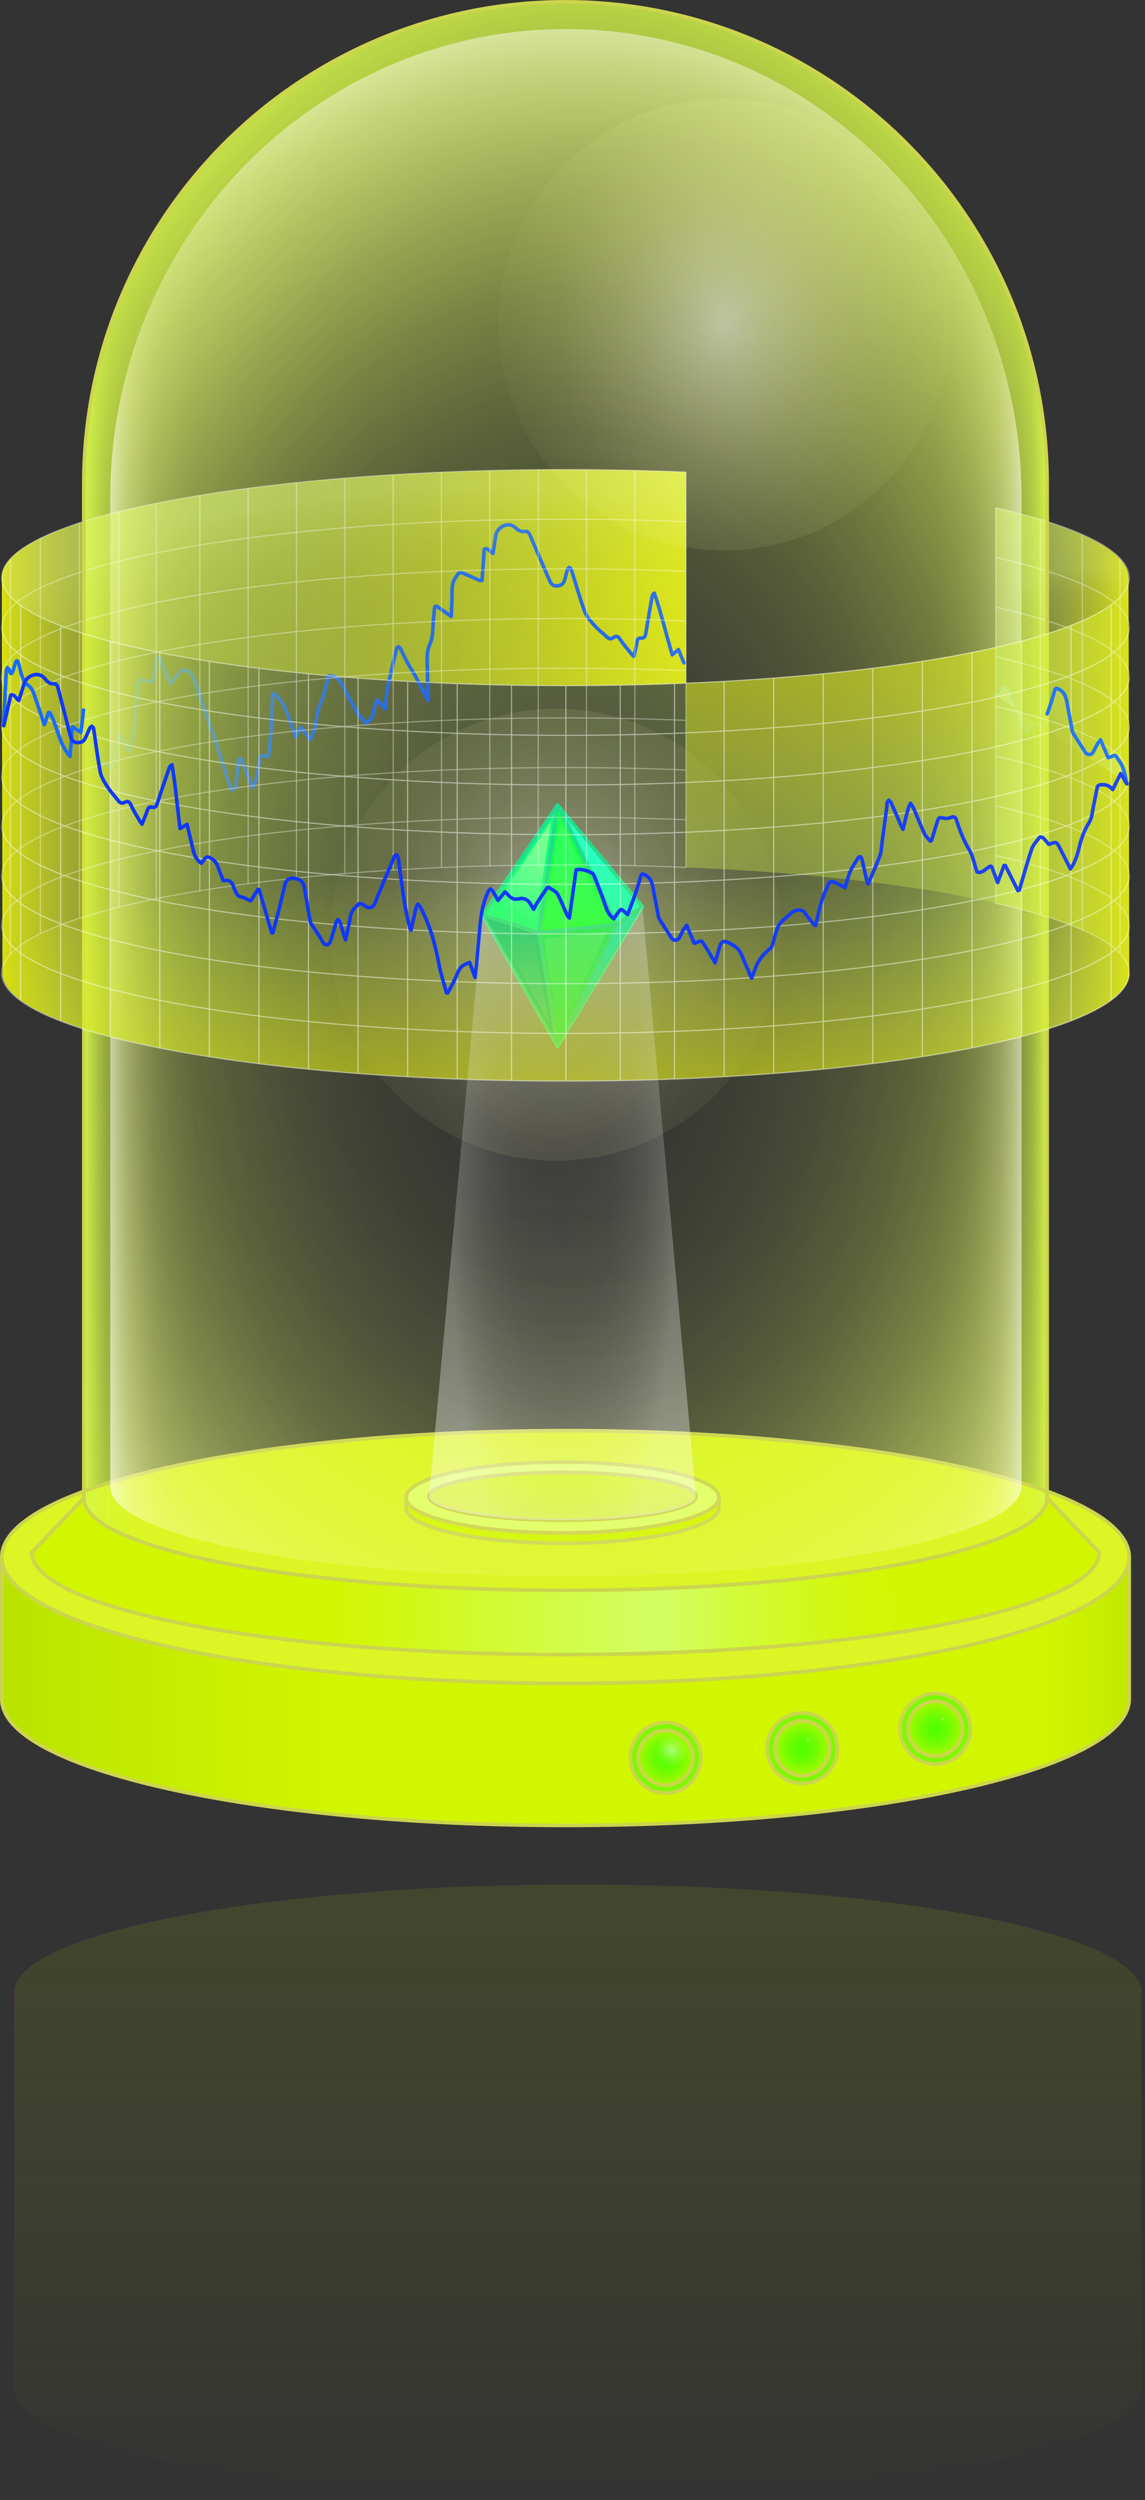 <svg width="240" height="524" viewBox="0 0 240 524" fill="none" xmlns="http://www.w3.org/2000/svg">
<rect x="0" y="0" width="240" height="524" fill="#333333" stroke="none"/>
<g clip-path="url(#clip0_3512_4050)">
<path d="M143.79 98.93V143.18C135.63 143.52 127.15 143.7 118.46 143.7C53.25 143.7 0.38 133.56 0.38 121.06C0.38 108.56 53.25 98.41 118.46 98.41C127.15 98.41 135.63 98.59 143.79 98.93Z" fill="url(#paint0_linear_3512_4050)"/>
<path d="M236.54 121.06C236.54 126.62 226.07 131.72 208.71 135.66V106.45C226.07 110.4 236.54 115.5 236.54 121.06Z" fill="url(#paint1_linear_3512_4050)"/>
<path d="M143.79 143.18V181.8C135.68 181.46 127.25 181.28 118.61 181.28C53.39 181.28 0.53 191.42 0.53 203.93L0.38 121.06C0.38 133.56 53.25 143.7 118.46 143.7C127.15 143.7 135.63 143.52 143.79 143.18Z" fill="url(#paint2_linear_3512_4050)"/>
<path d="M208.71 145.76C209.96 145.54 209.82 143.58 210.84 144.08C211.1 144.2 211.27 144.58 211.39 144.88C212.2 146.98 213.03 149.07 213.74 151.2C214.07 152.19 214.55 153 215.39 153.65C215.69 153.22 216 152.8 216.3 152.36C216.86 151.54 216.95 151.53 217.66 152.22C217.82 152.37 217.99 152.51 218.29 152.78C218.7 151.68 219.11 150.65 219.49 149.62" stroke="#004FFF" stroke-width="0.75" stroke-linecap="round" stroke-linejoin="round"/>
<path d="M17.51 148.81C17.55 148.64 17.76 148.51 17.9 148.36C18.03 148.49 18.23 148.59 18.28 148.75C18.93 150.95 19.55 153.15 20.19 155.35C20.56 156.64 20.84 157.97 21.36 159.19C21.62 159.81 22.28 160.29 22.84 160.74C23.13 160.97 23.99 160.02 24.06 159.39C24.23 157.84 24.38 156.29 24.56 154.75C24.59 154.47 24.75 154.21 24.85 153.95C25.06 154.15 25.32 154.31 25.46 154.54C25.98 155.48 26.46 156.44 26.96 157.39C27.06 157.39 27.16 157.4 27.26 157.41C27.56 155.83 27.98 154.26 28.15 152.67C28.48 149.55 28.69 146.42 28.92 143.29C28.96 142.69 29.1 142.41 29.78 142.56C30.51 142.72 31.26 142.77 32.13 142.88C32.29 141.8 32.46 140.68 32.62 139.57C32.68 139.16 32.69 138.74 32.79 138.33C32.84 138.13 33.03 137.96 33.16 137.77C33.31 137.92 33.52 138.03 33.6 138.21C34.18 139.56 34.73 140.93 35.29 142.29C35.41 142.59 35.55 142.88 35.74 143.33C36.41 142.46 37.03 141.71 37.59 140.91C37.92 140.44 38.21 140.39 38.78 140.5C40.2 140.76 40.48 141.9 40.85 142.94C42.46 147.48 44.04 152.02 45.58 156.58C46.55 159.46 47.42 162.37 48.34 165.27C48.37 165.37 48.45 165.46 48.51 165.55C49.27 165.45 49.46 164.93 49.51 164.28C49.63 162.84 49.75 161.4 49.9 159.96C49.94 159.63 50.1 159.31 50.21 158.99C50.32 158.99 50.43 159 50.53 159.01C51.31 161.01 52.08 163.01 52.89 165.09C53.78 163.79 53.88 162.37 54.13 160.99C54.24 160.39 54.35 159.78 54.4 159.17C54.46 158.49 54.73 158.2 55.43 158.46C55.63 158.53 55.86 158.52 56.25 158.58C56.47 156.47 56.76 154.41 56.89 152.34C57.03 150.21 57.03 148.06 57.1 145.92C57.1 145.73 57.23 145.55 57.3 145.36C57.48 145.47 57.68 145.55 57.83 145.69C59.48 147.24 60.17 149.3 60.86 151.36C61.2 152.36 61.58 153.34 62 154.5C62.38 153.76 62.68 153.17 63.09 152.36C63.79 153.33 64.39 154.16 65.02 155.03C66.02 153.44 66.15 151.65 66.43 149.92C66.6 148.86 66.93 147.91 67.37 146.92C67.95 145.62 68.2 144.18 68.59 142.79C68.7 142.39 68.79 141.99 68.89 141.61C70.27 141.7 71.13 142.26 71.72 143.49C72.71 145.54 73.84 147.53 75 149.48C75.45 150.23 76.14 150.83 76.74 151.52C78.7 150.47 78.05 148.24 79.15 146.71C79.68 147.33 80.18 147.9 80.77 148.59C80.91 147.12 80.92 145.76 81.19 144.45C81.77 141.59 82.47 138.76 83.13 135.93C83.17 135.78 83.36 135.57 83.49 135.56C83.63 135.56 83.83 135.73 83.91 135.88C84.37 136.77 84.76 137.69 85.24 138.57C85.82 139.65 86.49 140.68 87.08 141.75C87.84 143.13 88.56 144.54 89.3 145.94C89.41 146.16 89.52 146.38 89.75 146.81C89.69 144.38 89.62 142.19 89.57 139.99C89.53 138.3 89.38 136.61 90.11 134.97C90.95 133.09 90.65 131.02 90.93 129.04C91 128.57 91.03 128.1 91.05 127.63C91.08 126.97 91.36 126.92 91.85 127.26C92.72 127.88 93.59 128.5 94.58 129.2C94.63 128.05 94.69 126.99 94.73 125.92C94.78 124.72 94.67 123.49 94.91 122.34C95.08 121.52 95.7 120.77 96.2 120.04C96.28 119.92 96.83 120.04 97.12 120.16C98.25 120.63 99.36 121.15 100.48 121.63C100.62 121.69 100.81 121.65 101.04 121.66C101.19 119.45 101.35 117.27 101.5 115.08C102.4 114.75 102.65 115.73 103.34 115.97C103.53 114.7 103.72 113.47 103.91 112.25C104.16 110.63 106.37 109.13 107.98 110.56C108.55 111.07 109.14 111.59 110.07 111.37C110.61 111.24 110.89 111.72 111.09 112.18C112.43 115.29 113.79 118.39 115.12 121.51C115.62 122.68 116.17 123.03 117.41 122.66C117.74 122.56 118.11 122.21 118.23 121.89C118.53 121.09 118.68 120.23 118.93 119.4C118.98 119.22 119.19 119.08 119.32 118.93C119.47 119.08 119.69 119.2 119.75 119.37C120.69 122.32 121.51 125.31 122.57 128.21C122.95 129.26 123.8 130.19 124.57 131.05C125.37 131.94 126.33 132.69 127.21 133.51C127.63 133.9 128.05 134.01 128.55 133.64C129.19 133.17 129.57 133.36 130.01 134.03C130.7 135.1 131.57 136.07 132.37 137.08C132.49 137.23 132.64 137.35 132.88 137.57C133.13 136.41 133.39 135.45 133.54 134.47C133.62 133.95 133.81 133.7 134.34 133.74C135.12 133.8 135.27 133.32 135.38 132.67C135.78 130.12 136.24 127.58 136.69 125.04C136.73 124.79 136.89 124.56 137.15 124.31C138.62 128.56 139.61 132.91 140.91 137.24C141.36 136.86 141.72 136.54 142.2 136.13C142.6 137.11 142.99 138.02 143.35 138.92" stroke="#004FFF" stroke-width="0.75" stroke-linecap="round" stroke-linejoin="round"/>
<path d="M219.49 101.34V312.56C219.39 312.52 219.29 312.49 219.19 312.45C198.4 304.89 161.09 299.84 118.53 299.84C75.97 299.84 38.67 304.88 17.87 312.45C17.77 312.49 17.68 312.52 17.58 312.56V101.34C17.57 45.58 62.77 0.38 118.53 0.38C146.41 0.38 171.65 11.68 189.92 29.95C208.19 48.22 219.49 73.46 219.49 101.34Z" fill="url(#paint3_radial_3512_4050)"/>
<path d="M236.679 326.72C236.679 326.72 236.679 326.76 236.669 326.78C236.669 326.86 236.669 326.94 236.649 327.01C236.629 327.2 236.599 327.38 236.559 327.56C236.549 327.65 236.529 327.74 236.499 327.83C236.469 327.93 236.449 328.05 236.409 328.15C236.409 328.17 236.409 328.18 236.399 328.2C236.229 328.76 235.969 329.32 235.639 329.87C235.569 330 235.489 330.13 235.399 330.25C235.299 330.41 235.179 330.57 235.059 330.73C234.959 330.87 234.849 331.01 234.729 331.15C234.589 331.33 234.439 331.5 234.279 331.67C234.169 331.8 234.049 331.92 233.919 332.05C233.419 332.57 232.849 333.08 232.209 333.58C232.029 333.72 231.849 333.86 231.649 334.01C231.629 334.02 231.599 334.04 231.579 334.06C230.829 334.61 229.999 335.16 229.099 335.69C228.829 335.85 228.549 336.01 228.259 336.17C227.979 336.33 227.679 336.49 227.379 336.65C227.079 336.81 226.779 336.97 226.469 337.12C225.839 337.44 225.189 337.75 224.509 338.05C224.169 338.21 223.829 338.36 223.479 338.51C223.129 338.67 222.769 338.82 222.399 338.97C221.729 339.25 221.029 339.52 220.309 339.8C220.209 339.83 220.119 339.87 220.019 339.91C219.669 340.03 219.319 340.16 218.959 340.29C218.559 340.44 218.149 340.58 217.739 340.72C214.019 342.01 209.819 343.22 205.199 344.33C204.689 344.46 204.169 344.58 203.649 344.7C202.069 345.07 200.449 345.43 198.779 345.77C198.229 345.89 197.679 346 197.119 346.11C196.559 346.22 195.989 346.34 195.409 346.45C193.689 346.78 191.919 347.1 190.119 347.41C187.709 347.82 185.229 348.21 182.679 348.58C181.409 348.76 180.119 348.94 178.809 349.12C178.159 349.2 177.499 349.29 176.839 349.37C175.519 349.54 174.179 349.71 172.819 349.86C172.659 349.88 172.489 349.9 172.329 349.92C171.139 350.06 169.929 350.19 168.709 350.32C163.169 350.9 157.399 351.39 151.439 351.78C150.689 351.83 149.939 351.87 149.189 351.92C148.439 351.96 147.689 352.01 146.929 352.05C144.659 352.18 142.349 352.29 140.029 352.38C139.259 352.41 138.479 352.44 137.699 352.47C136.919 352.5 136.139 352.53 135.359 352.55C134.569 352.58 133.779 352.6 132.989 352.62C128.259 352.75 123.429 352.82 118.539 352.82C113.649 352.82 108.819 352.75 104.089 352.62C103.299 352.6 102.509 352.58 101.719 352.55C100.939 352.53 100.159 352.5 99.379 352.47C98.599 352.44 97.819 352.41 97.049 352.38C94.719 352.29 92.419 352.18 90.149 352.05C89.389 352.01 88.639 351.96 87.889 351.92C87.139 351.87 86.389 351.83 85.639 351.78C82.089 351.55 78.609 351.28 75.209 350.98C74.409 350.91 73.599 350.84 72.809 350.76C71.309 350.62 69.829 350.47 68.369 350.32C67.149 350.19 65.949 350.06 64.749 349.92C64.109 349.85 63.469 349.77 62.829 349.7C61.959 349.6 61.089 349.49 60.239 349.38C59.319 349.26 58.419 349.14 57.519 349.02C56.619 348.9 55.739 348.78 54.849 348.65C54.269 348.56 53.679 348.48 53.099 348.39C52.769 348.34 52.439 348.29 52.119 348.24C50.669 348.02 49.249 347.79 47.849 347.56C47.089 347.43 46.339 347.3 45.589 347.17C44.259 346.94 42.949 346.7 41.669 346.45C41.519 346.42 41.369 346.39 41.209 346.36C40.499 346.22 39.789 346.08 39.089 345.94C37.699 345.66 36.339 345.37 35.009 345.07C34.329 344.91 33.669 344.76 33.009 344.61C32.359 344.45 31.709 344.3 31.079 344.14C28.739 343.57 26.519 342.97 24.419 342.34C24.349 342.32 24.279 342.3 24.209 342.28C23.869 342.19 23.539 342.09 23.209 341.98C22.309 341.71 21.439 341.43 20.589 341.15C20.539 341.13 20.489 341.12 20.439 341.1C19.999 340.95 19.559 340.8 19.119 340.65C18.679 340.5 18.259 340.35 17.829 340.19C17.409 340.04 16.989 339.88 16.579 339.73C16.179 339.57 15.779 339.42 15.389 339.26C14.999 339.1 14.609 338.94 14.229 338.78C13.849 338.62 13.479 338.46 13.109 338.3C12.739 338.14 12.379 337.98 12.029 337.81C11.819 337.72 11.619 337.62 11.419 337.52C11.219 337.43 11.019 337.33 10.819 337.23C10.509 337.08 10.209 336.92 9.919 336.77C9.769 336.7 9.619 336.62 9.479 336.54C9.339 336.47 9.199 336.39 9.059 336.31C8.779 336.16 8.499 336 8.229 335.84C7.969 335.69 7.699 335.53 7.449 335.37C7.149 335.19 6.859 335.01 6.589 334.82C6.359 334.67 6.139 334.52 5.919 334.37C5.719 334.23 5.519 334.09 5.339 333.94C5.139 333.8 4.959 333.66 4.779 333.51C4.539 333.33 4.319 333.14 4.099 332.95C3.859 332.74 3.619 332.52 3.399 332.31C3.189 332.1 2.989 331.9 2.799 331.69C2.629 331.51 2.479 331.33 2.329 331.15C2.229 331.02 2.129 330.9 2.039 330.77C1.989 330.71 1.949 330.66 1.909 330.6C1.819 330.48 1.739 330.37 1.669 330.25C1.579 330.13 1.499 330 1.429 329.87C1.099 329.32 0.839 328.76 0.669 328.2C0.669 328.18 0.669 328.17 0.669 328.15C0.629 328.05 0.609 327.93 0.579 327.83C0.549 327.74 0.529 327.65 0.519 327.56C0.479 327.38 0.449 327.2 0.429 327.01C0.429 326.94 0.409 326.86 0.409 326.78C0.409 326.76 0.409 326.74 0.409 326.72C0.399 326.59 0.399 326.46 0.399 326.33V356.11C0.399 370.74 53.299 382.6 118.559 382.6C183.819 382.6 236.709 370.74 236.709 356.11V326.33C236.709 326.46 236.709 326.59 236.709 326.72H236.679ZM139.509 375.81C135.429 375.81 132.119 372.5 132.119 368.41C132.119 364.32 135.429 361.02 139.509 361.02C143.589 361.02 146.909 364.33 146.909 368.41C146.909 372.49 143.589 375.81 139.509 375.81ZM168.169 373.8C164.079 373.8 160.769 370.49 160.769 366.41C160.769 362.33 164.079 359.01 168.169 359.01C172.259 359.01 175.559 362.32 175.559 366.41C175.559 370.5 172.249 373.8 168.169 373.8ZM196.029 369.73C191.949 369.73 188.629 366.42 188.629 362.33C188.629 358.24 191.949 354.94 196.029 354.94C200.109 354.94 203.419 358.25 203.419 362.33C203.419 366.41 200.109 369.73 196.029 369.73Z" fill="#D2F600"/>
<path d="M139.51 361.02C135.43 361.02 132.12 364.33 132.12 368.41C132.12 372.49 135.43 375.81 139.51 375.81C143.59 375.81 146.91 372.5 146.91 368.41C146.91 364.32 143.59 361.02 139.51 361.02ZM139.51 374.15C136.34 374.15 133.78 371.58 133.78 368.41C133.78 365.24 136.34 362.68 139.51 362.68C142.68 362.68 145.25 365.25 145.25 368.41C145.25 371.57 142.68 374.15 139.51 374.15Z" fill="#7DF900"/>
<path d="M145.25 368.41C145.25 371.58 142.68 374.15 139.51 374.15C136.34 374.15 133.78 371.58 133.78 368.41C133.78 365.24 136.34 362.68 139.51 362.68C142.68 362.68 145.25 365.25 145.25 368.41Z" fill="url(#paint4_radial_3512_4050)"/>
<path d="M143.91 366.83C143.91 368.57 142.5 369.98 140.76 369.98C139.02 369.98 137.61 368.57 137.61 366.83C137.61 365.09 139.02 363.68 140.76 363.68C142.5 363.68 143.91 365.09 143.91 366.83Z" fill="url(#paint5_radial_3512_4050)"/>
<path d="M173.9 366.41C173.9 369.58 171.34 372.14 168.17 372.14C165 372.14 162.43 369.58 162.43 366.41C162.43 363.24 165 360.67 168.17 360.67C171.34 360.67 173.9 363.24 173.9 366.41Z" fill="url(#paint6_radial_3512_4050)"/>
<path d="M168.17 359.01C164.08 359.01 160.77 362.32 160.77 366.41C160.77 370.5 164.08 373.8 168.17 373.8C172.26 373.8 175.56 370.49 175.56 366.41C175.56 362.33 172.25 359.01 168.17 359.01ZM168.17 372.14C165 372.14 162.43 369.58 162.43 366.41C162.43 363.24 165 360.67 168.17 360.67C171.34 360.67 173.9 363.24 173.9 366.41C173.9 369.58 171.34 372.14 168.17 372.14Z" fill="#7DF900"/>
<path d="M201.76 362.33C201.76 365.5 199.2 368.07 196.03 368.07C192.86 368.07 190.29 365.5 190.29 362.33C190.29 359.16 192.86 356.6 196.03 356.6C199.2 356.6 201.76 359.17 201.76 362.33Z" fill="url(#paint7_radial_3512_4050)"/>
<path d="M196.03 354.94C191.95 354.94 188.63 358.25 188.63 362.33C188.63 366.41 191.95 369.73 196.03 369.73C200.11 369.73 203.42 366.42 203.42 362.33C203.42 358.24 200.11 354.94 196.03 354.94ZM196.03 368.07C192.86 368.07 190.29 365.5 190.29 362.33C190.29 359.16 192.86 356.6 196.03 356.6C199.2 356.6 201.76 359.17 201.76 362.33C201.76 365.49 199.2 368.07 196.03 368.07Z" fill="#7DF900"/>
<path d="M236.69 326.33C236.69 326.46 236.69 326.59 236.69 326.72C236.69 326.74 236.69 326.76 236.68 326.78C236.68 326.86 236.68 326.94 236.66 327.01C236.64 327.2 236.61 327.38 236.57 327.56C236.56 327.65 236.54 327.74 236.51 327.83C236.48 327.93 236.46 328.05 236.42 328.15C236.42 328.17 236.42 328.18 236.41 328.2C236.24 328.76 235.98 329.32 235.65 329.87C235.58 330 235.5 330.13 235.41 330.25C235.31 330.41 235.19 330.57 235.07 330.73C234.97 330.87 234.86 331.01 234.74 331.15C234.6 331.33 234.45 331.5 234.29 331.67C234.18 331.8 234.06 331.92 233.93 332.05C233.43 332.57 232.86 333.08 232.22 333.58C232.04 333.72 231.86 333.86 231.66 334.01C231.64 334.02 231.61 334.04 231.59 334.06C230.84 334.61 230.01 335.16 229.11 335.69C228.84 335.85 228.56 336.01 228.27 336.17C227.99 336.33 227.69 336.49 227.39 336.65C227.09 336.81 226.79 336.97 226.48 337.12C225.85 337.43 225.2 337.74 224.52 338.05C224.18 338.21 223.84 338.36 223.49 338.51C223.14 338.67 222.78 338.82 222.41 338.97C221.74 339.25 221.04 339.52 220.32 339.8C220.22 339.83 220.13 339.87 220.03 339.91C219.68 340.03 219.33 340.16 218.97 340.29C218.57 340.44 218.16 340.58 217.75 340.72C214.03 342.01 209.83 343.22 205.21 344.33C204.7 344.46 204.18 344.58 203.66 344.7C202.08 345.07 200.46 345.43 198.79 345.77C198.24 345.89 197.69 346 197.13 346.11C196.57 346.22 196 346.34 195.42 346.45C193.7 346.78 191.93 347.1 190.13 347.41C187.72 347.82 185.24 348.21 182.69 348.58C181.42 348.76 180.13 348.94 178.82 349.12C178.17 349.2 177.51 349.29 176.85 349.37C175.53 349.54 174.19 349.71 172.83 349.86C172.67 349.88 172.5 349.9 172.34 349.92C171.15 350.06 169.94 350.19 168.72 350.32C163.18 350.9 157.41 351.39 151.45 351.78C150.7 351.83 149.95 351.87 149.2 351.92C148.45 351.96 147.7 352.01 146.94 352.05C144.67 352.18 142.36 352.29 140.04 352.38C139.27 352.41 138.49 352.44 137.71 352.47C136.93 352.5 136.15 352.53 135.37 352.55C134.58 352.58 133.79 352.6 133 352.62C128.27 352.75 123.44 352.82 118.55 352.82C113.66 352.82 108.83 352.75 104.1 352.62C103.31 352.6 102.52 352.58 101.73 352.55C100.95 352.53 100.17 352.5 99.39 352.47C98.61 352.44 97.83 352.41 97.06 352.38C94.73 352.29 92.43 352.18 90.16 352.05C89.4 352.01 88.65 351.96 87.9 351.92C87.15 351.87 86.4 351.83 85.65 351.78C82.1 351.55 78.62 351.28 75.22 350.98C74.42 350.91 73.61 350.84 72.82 350.76C71.32 350.62 69.84 350.47 68.38 350.32C67.16 350.19 65.96 350.06 64.76 349.92C64.12 349.85 63.48 349.77 62.84 349.7C61.97 349.6 61.1 349.49 60.25 349.38C59.33 349.26 58.43 349.14 57.53 349.02C56.63 348.9 55.75 348.78 54.86 348.65C54.28 348.56 53.69 348.48 53.11 348.39C52.78 348.34 52.45 348.29 52.13 348.24C50.68 348.02 49.26 347.79 47.86 347.56C47.1 347.43 46.35 347.3 45.6 347.17C44.27 346.94 42.96 346.7 41.68 346.45C41.53 346.42 41.38 346.39 41.22 346.36C40.51 346.22 39.8 346.08 39.1 345.94C37.71 345.65 36.35 345.36 35.02 345.07C34.34 344.91 33.68 344.76 33.02 344.61C32.37 344.45 31.72 344.3 31.09 344.14C28.75 343.57 26.53 342.97 24.43 342.34C24.36 342.32 24.29 342.3 24.22 342.28C23.88 342.19 23.55 342.09 23.22 341.98C22.32 341.71 21.45 341.43 20.6 341.15C20.55 341.13 20.5 341.12 20.45 341.1C20.01 340.95 19.57 340.8 19.13 340.65C18.69 340.5 18.27 340.35 17.84 340.19C17.42 340.04 17 339.88 16.59 339.73C16.19 339.57 15.79 339.42 15.4 339.26C15.01 339.1 14.62 338.94 14.24 338.78C13.86 338.62 13.49 338.46 13.12 338.3C12.75 338.14 12.39 337.98 12.04 337.81C11.83 337.72 11.63 337.62 11.43 337.52C11.23 337.43 11.03 337.33 10.83 337.23C10.52 337.08 10.22 336.92 9.93 336.77C9.78 336.7 9.63 336.62 9.49 336.54C9.35 336.47 9.21 336.39 9.07 336.31C8.79 336.16 8.51 336 8.24 335.84C7.98 335.69 7.71 335.53 7.46 335.37C7.16 335.19 6.87 335.01 6.6 334.82C6.37 334.67 6.15 334.52 5.93 334.37C5.73 334.23 5.53 334.09 5.35 333.94C5.15 333.8 4.97 333.66 4.79 333.51C4.55 333.33 4.33 333.14 4.11 332.95C3.87 332.74 3.63 332.52 3.41 332.31C3.2 332.1 3 331.9 2.81 331.69C2.64 331.51 2.49 331.33 2.34 331.15C2.24 331.02 2.14 330.9 2.05 330.77C2 330.71 1.96 330.66 1.92 330.6C1.83 330.48 1.75 330.37 1.68 330.25C1.59 330.13 1.51 330 1.44 329.87C1.11 329.32 0.85 328.76 0.68 328.2C0.68 328.18 0.68 328.17 0.68 328.15C0.64 328.05 0.62 327.93 0.59 327.83C0.56 327.74 0.54 327.65 0.53 327.56C0.49 327.38 0.46 327.2 0.44 327.01C0.44 326.94 0.42 326.86 0.42 326.78C0.42 326.76 0.42 326.74 0.42 326.72C0.41 326.59 0.41 326.46 0.41 326.33C0.41 321.28 6.7 316.57 17.6 312.56V313.97L6.71 325.36C6.71 326.66 7.31 327.92 8.46 329.15C8.91 329.64 9.45 330.12 10.07 330.59C10.25 330.73 10.44 330.87 10.64 331.01C10.66 331.03 10.68 331.04 10.7 331.06C11.02 331.27 11.35 331.49 11.7 331.71C12.06 331.93 12.43 332.14 12.82 332.36C13.08 332.5 13.35 332.65 13.63 332.79C14.46 333.23 15.36 333.65 16.33 334.06C17.05 334.38 17.81 334.69 18.62 334.99C18.88 335.09 19.15 335.19 19.43 335.29C19.79 335.42 20.17 335.56 20.55 335.69C20.83 335.79 21.12 335.89 21.42 335.99C22 336.18 22.61 336.38 23.22 336.57C23.53 336.67 23.85 336.76 24.16 336.86C24.59 336.99 25.01 337.12 25.45 337.24C25.89 337.36 26.33 337.48 26.78 337.61C27.23 337.74 27.69 337.86 28.15 337.98C28.61 338.1 29.08 338.23 29.56 338.34C30.63 338.62 31.72 338.88 32.85 339.13C33.23 339.22 33.61 339.3 33.99 339.39H34C34.39 339.48 34.77 339.56 35.16 339.64C35.95 339.81 36.74 339.98 37.55 340.14C37.96 340.22 38.37 340.3 38.78 340.38C39.33 340.49 39.88 340.59 40.44 340.7C41 340.8 41.57 340.91 42.14 341.01C43.28 341.21 44.45 341.41 45.63 341.61C50.38 342.39 55.48 343.1 60.87 343.73C62.89 343.96 64.95 344.18 67.06 344.39C70.46 344.73 73.96 345.03 77.55 345.3C78.24 345.36 78.94 345.41 79.64 345.46C79.89 345.48 80.14 345.49 80.39 345.51C81.8 345.61 83.22 345.7 84.66 345.79C87.71 345.97 90.83 346.14 93.99 346.27C95.52 346.34 97.06 346.4 98.62 346.45C105.09 346.67 111.75 346.79 118.56 346.79C125.37 346.79 131.93 346.68 138.36 346.46C139.97 346.4 141.56 346.34 143.14 346.27C143.37 346.26 143.6 346.25 143.82 346.24C144.66 346.2 145.49 346.17 146.32 346.13C148.4 346.02 150.45 345.91 152.48 345.79C154.01 345.7 155.52 345.6 157.02 345.49C158.52 345.39 160 345.28 161.47 345.16C163.36 345.01 165.22 344.85 167.05 344.68C167.85 344.6 168.64 344.53 169.42 344.46C169.64 344.43 169.86 344.41 170.08 344.39C172.29 344.17 174.45 343.93 176.56 343.69C182.52 343 188.11 342.2 193.27 341.31C193.85 341.21 194.43 341.11 195 341.01C196.72 340.7 198.38 340.38 199.99 340.05C200.96 339.86 201.92 339.65 202.85 339.45C203.07 339.4 203.29 339.35 203.51 339.31C204.21 339.15 204.91 338.99 205.58 338.83C206.26 338.67 206.93 338.5 207.58 338.34C209.03 337.97 210.42 337.6 211.75 337.22C212.16 337.1 212.57 336.98 212.97 336.86C213.82 336.6 214.64 336.34 215.43 336.08C219.38 334.78 222.62 333.38 225.07 331.92C225.27 331.8 225.46 331.69 225.65 331.56C226.36 331.12 226.99 330.66 227.55 330.2C227.75 330.03 227.95 329.86 228.14 329.68C228.51 329.34 228.83 328.99 229.12 328.63C229.23 328.49 229.33 328.35 229.42 328.22C229.58 327.99 229.73 327.75 229.85 327.52C230.23 326.81 230.42 326.09 230.42 325.36L219.53 313.96V312.56C230.44 316.57 236.72 321.28 236.72 326.33H236.69Z" fill="#DBF624"/>
<path d="M6.68 325.36L17.57 313.97L6.69 325.36C6.69 326.66 7.29 327.92 8.43 329.15C7.28 327.92 6.68 326.66 6.68 325.36Z" fill="#D6F649"/>
<path d="M17.57 312.56H17.58V313.96L17.57 313.97V312.56Z" fill="#D6F649"/>
<path d="M29.53 338.34C30.6 338.6 31.69 338.86 32.82 339.13C31.69 338.88 30.6 338.62 29.53 338.34Z" fill="#D6F649"/>
<path d="M230.379 325.36C230.379 326.09 230.189 326.81 229.819 327.52C229.699 327.75 229.549 327.99 229.389 328.22C229.299 328.35 229.199 328.49 229.089 328.62C228.799 328.99 228.479 329.34 228.109 329.68C227.919 329.86 227.719 330.03 227.519 330.2C226.959 330.66 226.329 331.12 225.619 331.56C225.429 331.69 225.239 331.8 225.039 331.92C222.589 333.38 219.349 334.78 215.399 336.08C214.609 336.34 213.789 336.6 212.939 336.86C212.539 336.98 212.129 337.1 211.719 337.22C210.389 337.6 208.999 337.97 207.549 338.34C206.899 338.5 206.229 338.67 205.549 338.83C204.879 338.99 204.179 339.15 203.479 339.31C203.259 339.35 203.039 339.4 202.819 339.45C201.889 339.65 200.929 339.86 199.959 340.05C198.349 340.38 196.689 340.7 194.969 341.01C194.399 341.11 193.819 341.21 193.239 341.31C188.079 342.2 182.489 343 176.529 343.69C174.419 343.93 172.259 344.17 170.049 344.39C169.829 344.41 169.609 344.43 169.389 344.46C168.609 344.53 167.819 344.6 167.019 344.68C165.189 344.85 163.329 345.01 161.439 345.16C159.969 345.27 158.489 345.38 156.989 345.49C155.489 345.59 153.979 345.69 152.449 345.79C150.419 345.91 148.369 346.02 146.289 346.13C145.459 346.17 144.629 346.2 143.789 346.24C143.569 346.24 143.339 346.26 143.109 346.27C141.529 346.34 139.939 346.4 138.329 346.46C131.899 346.68 125.289 346.79 118.529 346.79C111.769 346.79 105.059 346.67 98.589 346.45C97.029 346.4 95.489 346.34 93.959 346.27C90.799 346.14 87.68 345.97 84.629 345.79C83.189 345.7 81.769 345.61 80.359 345.51C80.109 345.49 79.859 345.48 79.609 345.46C78.909 345.41 78.209 345.36 77.519 345.3C73.93 345.03 70.43 344.73 67.029 344.39C64.919 344.18 62.859 343.96 60.84 343.73C55.45 343.1 50.349 342.39 45.599 341.61C44.419 341.41 43.249 341.21 42.109 341.01C41.539 340.91 40.969 340.8 40.41 340.7C39.849 340.59 39.3 340.49 38.749 340.38C38.34 340.3 37.929 340.22 37.52 340.14C36.709 339.98 35.919 339.81 35.13 339.64C34.739 339.56 34.359 339.48 33.969 339.39H33.959C33.58 339.3 33.2 339.22 32.819 339.13C31.689 338.86 30.599 338.6 29.529 338.34C29.049 338.23 28.579 338.1 28.119 337.98C27.66 337.86 27.2 337.74 26.75 337.61C26.299 337.48 25.86 337.36 25.419 337.24C24.98 337.12 24.559 336.99 24.13 336.86C23.82 336.76 23.5 336.67 23.189 336.57C22.579 336.38 21.97 336.18 21.39 335.99C21.09 335.89 20.799 335.79 20.52 335.69C20.14 335.56 19.759 335.42 19.399 335.29C19.119 335.19 18.849 335.09 18.59 334.99C17.779 334.69 17.02 334.38 16.299 334.06C15.329 333.65 14.43 333.23 13.6 332.79C13.319 332.65 13.05 332.5 12.79 332.36C12.399 332.14 12.03 331.93 11.669 331.71C11.319 331.49 10.989 331.27 10.669 331.06C10.649 331.04 10.63 331.03 10.61 331.01C10.409 330.87 10.22 330.73 10.04 330.59C9.419 330.12 8.879 329.64 8.429 329.15C7.289 327.92 6.689 326.66 6.689 325.36L17.57 313.97C17.57 314.98 17.98 315.98 18.759 316.95C18.869 317.08 18.98 317.21 19.09 317.33C19.119 317.36 19.14 317.38 19.16 317.41C19.309 317.56 19.459 317.71 19.619 317.86C19.619 317.86 19.619 317.863 19.619 317.87C19.869 318.1 20.14 318.34 20.439 318.57C20.73 318.8 21.049 319.03 21.39 319.26C21.39 319.27 21.399 319.27 21.399 319.27C21.54 319.36 21.689 319.46 21.829 319.55C22.43 319.93 23.079 320.3 23.799 320.67C24.149 320.86 24.52 321.04 24.899 321.22C25.099 321.31 25.29 321.4 25.489 321.49C27.09 322.22 28.91 322.92 30.939 323.59C31.09 323.64 31.239 323.69 31.399 323.74C31.549 323.79 31.7 323.84 31.86 323.89C31.939 323.92 32.029 323.95 32.12 323.98C32.19 324 32.249 324.02 32.319 324.04C32.37 324.05 32.419 324.07 32.469 324.09C32.58 324.13 32.69 324.16 32.809 324.2C33.13 324.3 33.45 324.39 33.779 324.49C34.109 324.58 34.45 324.68 34.789 324.78C34.8 324.78 34.8 324.79 34.809 324.79C35.709 325.04 36.639 325.29 37.609 325.54C37.609 325.54 37.62 325.54 37.63 325.55C38.59 325.79 39.58 326.03 40.599 326.27C42.15 326.63 43.749 326.98 45.429 327.31C51.429 328.52 58.23 329.58 65.68 330.45C65.98 330.49 66.279 330.53 66.59 330.56C69.82 330.93 73.159 331.27 76.609 331.57C78.269 331.72 79.95 331.85 81.659 331.98C83.85 332.15 86.079 332.3 88.349 332.43C88.439 332.43 88.529 332.43 88.629 332.45C90.119 332.54 91.629 332.62 93.159 332.69C93.24 332.7 93.32 332.7 93.4 332.71C94.939 332.78 96.489 332.85 98.059 332.92C104.659 333.17 111.499 333.31 118.509 333.31C174.269 333.31 219.469 324.65 219.469 313.96L230.359 325.36H230.379Z" fill="#D2F600"/>
<path d="M6.69 325.36C6.69 326.66 7.29 327.92 8.43 329.15C7.28 327.92 6.68 326.66 6.68 325.36L17.57 313.97L6.69 325.36Z" fill="#D6F649"/>
<path d="M32.82 339.13C31.69 338.88 30.6 338.62 29.53 338.34C30.6 338.6 31.69 338.86 32.82 339.13Z" fill="#D6F649"/>
<path d="M31.88 323.9C31.56 323.79 31.26 323.69 30.95 323.59C31.25 323.69 31.56 323.79 31.87 323.89C31.96 323.92 32.05 323.95 32.14 323.98C32.05 323.95 31.96 323.92 31.88 323.9Z" fill="#D6F649"/>
<path d="M32.83 324.2C32.71 324.16 32.6 324.13 32.49 324.09C32.6 324.12 32.71 324.15 32.82 324.19C33.15 324.29 33.47 324.39 33.8 324.49C33.47 324.39 33.15 324.3 32.83 324.2Z" fill="#D6F649"/>
<path d="M81.68 331.98C83.87 332.14 86.1 332.29 88.37 332.43C86.1 332.3 83.87 332.15 81.68 331.98Z" fill="#D6F649"/>
<path d="M219.19 312.45C198.4 304.89 161.09 299.84 118.53 299.84C75.97 299.84 38.67 304.88 17.87 312.45C17.77 312.49 17.68 312.52 17.58 312.56V313.96C17.58 314.98 17.99 315.98 18.77 316.95C18.88 317.08 18.99 317.21 19.1 317.33C19.13 317.36 19.15 317.38 19.17 317.41C19.32 317.56 19.47 317.71 19.63 317.86C19.63 317.86 19.63 317.863 19.63 317.87C19.88 318.1 20.15 318.34 20.45 318.57C20.74 318.8 21.06 319.03 21.4 319.26C21.4 319.27 21.41 319.27 21.41 319.27C21.55 319.36 21.7 319.46 21.84 319.55C22.44 319.93 23.09 320.3 23.81 320.67C24.16 320.85 24.53 321.04 24.91 321.22C25.11 321.31 25.3 321.4 25.5 321.49C27.1 322.22 28.92 322.92 30.95 323.59C31.25 323.69 31.56 323.79 31.87 323.89C31.95 323.92 32.04 323.95 32.13 323.98C32.2 324 32.26 324.02 32.33 324.04C32.38 324.05 32.43 324.07 32.48 324.09C32.59 324.12 32.7 324.15 32.81 324.19C33.13 324.3 33.45 324.39 33.78 324.49C34.11 324.58 34.45 324.68 34.79 324.78C34.8 324.78 34.8 324.79 34.81 324.79C35.71 325.04 36.64 325.29 37.61 325.54C37.61 325.54 37.62 325.54 37.63 325.55C38.59 325.79 39.58 326.03 40.6 326.27C42.15 326.63 43.75 326.98 45.43 327.31C51.43 328.52 58.23 329.58 65.68 330.45C65.98 330.49 66.28 330.53 66.59 330.56C69.82 330.93 73.16 331.27 76.61 331.57C78.27 331.72 79.95 331.85 81.66 331.98C83.85 332.14 86.08 332.29 88.35 332.43C88.44 332.43 88.53 332.43 88.63 332.45C90.12 332.54 91.63 332.62 93.16 332.69C93.24 332.7 93.32 332.7 93.4 332.71C94.94 332.78 96.49 332.85 98.06 332.92C104.66 333.17 111.5 333.31 118.51 333.31C174.27 333.31 219.47 324.65 219.47 313.96V312.56C219.37 312.52 219.27 312.49 219.17 312.45H219.19ZM150.69 316.02C150.69 320.12 136.01 323.44 117.9 323.44C99.79 323.44 85.12 320.12 85.12 316.02V313.86C85.12 309.76 99.8 306.44 117.9 306.44C136 306.44 150.69 309.76 150.69 313.86V316.02Z" fill="#DBF624"/>
<path d="M17.58 312.56V313.96L17.57 313.97V312.56H17.58Z" fill="#D6F649"/>
<path d="M31.87 323.89C31.96 323.92 32.05 323.95 32.14 323.98C32.05 323.95 31.96 323.92 31.88 323.9C31.56 323.79 31.26 323.69 30.95 323.59C31.25 323.69 31.56 323.79 31.87 323.89Z" fill="#D6F649"/>
<path d="M33.8 324.49C33.47 324.39 33.15 324.3 32.83 324.2C32.71 324.16 32.6 324.13 32.49 324.09C32.6 324.12 32.71 324.15 32.82 324.19C33.15 324.29 33.47 324.39 33.8 324.49Z" fill="#D6F649"/>
<path d="M88.37 332.43C86.1 332.3 83.87 332.15 81.68 331.98C83.87 332.14 86.1 332.29 88.37 332.43Z" fill="#D6F649"/>
<path d="M150.69 313.86V316.02C150.69 320.12 136.01 323.44 117.9 323.44C99.79 323.44 85.12 320.12 85.12 316.02V313.86C85.12 317.96 99.8 321.28 117.9 321.28C136 321.28 150.69 317.96 150.69 313.86Z" fill="#D2F600"/>
<path d="M117.9 306.44C99.8 306.44 85.12 309.76 85.12 313.86C85.12 317.96 99.8 321.28 117.9 321.28C136 321.28 150.69 317.96 150.69 313.86C150.69 309.76 136.01 306.44 117.9 306.44ZM117.9 318.62C102.46 318.62 89.94 316.38 89.94 313.61C89.94 310.84 102.46 308.6 117.9 308.6C133.34 308.6 145.87 310.84 145.87 313.61C145.87 316.38 133.35 318.62 117.9 318.62Z" fill="#E1FF66"/>
<path d="M145.869 313.61C145.869 316.38 133.349 318.62 117.899 318.62C102.449 318.62 89.939 316.38 89.939 313.61C89.939 310.84 102.459 308.6 117.899 308.6C133.339 308.6 145.869 310.84 145.869 313.61Z" fill="url(#paint8_linear_3512_4050)"/>
<path d="M40.46 37.33V326.23C39.5 326 38.57 325.78 37.66 325.55C37.65 325.55 37.64 325.55 37.64 325.55C36.67 325.3 35.74 325.05 34.84 324.8C34.83 324.8 34.83 324.79 34.82 324.79C34.48 324.69 34.14 324.59 33.81 324.5C33.48 324.4 33.16 324.31 32.84 324.21H32.83C32.72 324.16 32.61 324.13 32.5 324.1C32.45 324.08 32.4 324.06 32.35 324.05C32.28 324.03 32.22 324.01 32.15 323.99C32.06 323.96 31.97 323.93 31.89 323.91C31.58 323.8 31.27 323.7 30.97 323.6C28.94 322.93 27.12 322.23 25.52 321.5C25.32 321.41 25.13 321.32 24.93 321.23C24.55 321.05 24.18 320.86 23.83 320.68C23.11 320.31 22.46 319.94 21.86 319.56C21.72 319.47 21.57 319.37 21.43 319.28C21.43 319.28 21.43 319.28 21.43 319.27C21.09 319.04 20.77 318.81 20.48 318.58C20.18 318.35 19.91 318.11 19.66 317.88C19.66 317.88 19.66 317.877 19.66 317.87C19.5 317.72 19.35 317.57 19.2 317.42C19.18 317.39 19.16 317.37 19.13 317.34C19.02 317.22 18.91 317.09 18.8 316.96C18.02 315.99 17.61 314.99 17.61 313.98H17.62V312.57H17.61V101.34C17.61 77.04 26.19 54.75 40.49 37.33H40.46Z" fill="url(#paint9_linear_3512_4050)"/>
<path d="M219.5 101.34V313.96C219.5 317.87 213.43 321.52 203 324.56V46.01C213.43 61.9 219.5 80.91 219.5 101.34Z" fill="url(#paint10_linear_3512_4050)"/>
<path d="M172.47 364.69C172.47 366.43 171.06 367.84 169.32 367.84C167.58 367.84 166.17 366.43 166.17 364.69C166.17 362.95 167.58 361.54 169.32 361.54C171.06 361.54 172.47 362.95 172.47 364.69Z" fill="url(#paint11_radial_3512_4050)"/>
<path d="M200.73 360.3C200.73 362.04 199.32 363.45 197.58 363.45C195.84 363.45 194.43 362.04 194.43 360.3C194.43 358.56 195.84 357.15 197.58 357.15C199.32 357.15 200.73 358.56 200.73 360.3Z" fill="url(#paint12_radial_3512_4050)"/>
<path d="M236.69 326.33V356.11C236.69 361.37 229.86 366.27 218.07 370.39V340.6C218.37 340.5 218.67 340.4 218.96 340.29C219.32 340.16 219.67 340.03 220.02 339.91C220.12 339.87 220.21 339.83 220.31 339.8C221.03 339.52 221.73 339.25 222.4 338.97C222.77 338.82 223.13 338.67 223.48 338.51C223.83 338.36 224.17 338.21 224.51 338.05C225.19 337.75 225.84 337.44 226.47 337.12C226.78 336.97 227.08 336.81 227.38 336.65C227.68 336.49 227.98 336.33 228.26 336.17C228.55 336.01 228.83 335.85 229.1 335.69C230 335.16 230.83 334.61 231.58 334.06C231.6 334.04 231.63 334.02 231.65 334.01C231.85 333.86 232.03 333.72 232.21 333.58C232.85 333.08 233.42 332.57 233.92 332.05C234.05 331.92 234.17 331.8 234.28 331.67C234.44 331.5 234.59 331.33 234.73 331.15C234.85 331.01 234.96 330.87 235.06 330.73C235.18 330.57 235.3 330.41 235.4 330.25C235.49 330.13 235.57 330 235.64 329.87C235.97 329.32 236.23 328.76 236.4 328.2C236.41 328.18 236.41 328.17 236.41 328.15C236.45 328.05 236.47 327.93 236.5 327.83C236.53 327.74 236.55 327.65 236.56 327.56C236.6 327.38 236.63 327.2 236.65 327.01C236.66 326.94 236.67 326.86 236.67 326.78C236.68 326.76 236.68 326.74 236.68 326.72C236.68 326.59 236.68 326.46 236.68 326.33H236.69Z" fill="url(#paint13_linear_3512_4050)"/>
<path d="M72.08 350.69V380.47C29.92 376.43 0.38 367.04 0.38 356.11V326.33C0.38 326.46 0.38 326.59 0.39 326.72C0.39 326.74 0.39 326.76 0.39 326.78C0.39 326.86 0.4 326.94 0.41 327.01C0.43 327.2 0.46 327.38 0.5 327.56C0.51 327.65 0.53 327.74 0.56 327.83C0.59 327.93 0.61 328.05 0.65 328.15C0.65 328.17 0.65 328.18 0.65 328.2C0.82 328.76 1.08 329.32 1.41 329.87C1.48 330 1.56 330.13 1.65 330.25C1.72 330.37 1.8 330.48 1.89 330.6C1.93 330.66 1.97 330.71 2.02 330.77C2.11 330.9 2.21 331.02 2.31 331.15C2.46 331.33 2.61 331.51 2.78 331.69C2.97 331.9 3.17 332.1 3.38 332.31C3.6 332.52 3.84 332.74 4.08 332.95C4.3 333.14 4.52 333.33 4.76 333.51C4.94 333.66 5.12 333.8 5.32 333.94C5.5 334.09 5.7 334.23 5.9 334.37C6.12 334.52 6.34 334.67 6.57 334.82C6.84 335.01 7.13 335.19 7.43 335.37C7.68 335.53 7.95 335.69 8.21 335.84C8.48 336 8.76 336.16 9.04 336.31C9.18 336.39 9.32 336.47 9.46 336.54C9.6 336.62 9.75 336.7 9.9 336.77C10.19 336.92 10.49 337.08 10.8 337.23C11 337.33 11.2 337.43 11.4 337.52C11.6 337.62 11.8 337.72 12.01 337.81C12.36 337.98 12.72 338.14 13.09 338.3C13.46 338.46 13.83 338.62 14.21 338.78C14.59 338.94 14.98 339.1 15.37 339.26C15.76 339.42 16.16 339.57 16.56 339.73C16.97 339.88 17.39 340.04 17.81 340.19C18.24 340.35 18.66 340.5 19.1 340.65C19.54 340.8 19.98 340.95 20.42 341.1C20.47 341.12 20.52 341.13 20.57 341.15C21.42 341.43 22.29 341.71 23.19 341.98C23.52 342.09 23.85 342.19 24.19 342.28C24.26 342.3 24.33 342.32 24.4 342.34C26.5 342.97 28.72 343.57 31.06 344.14C31.69 344.3 32.34 344.45 32.99 344.61C33.65 344.76 34.31 344.91 34.99 345.07C36.32 345.37 37.68 345.66 39.07 345.94C39.77 346.08 40.48 346.22 41.19 346.36C41.35 346.39 41.5 346.42 41.65 346.45C42.93 346.7 44.24 346.94 45.57 347.17C46.32 347.3 47.07 347.43 47.83 347.56C49.23 347.79 50.65 348.02 52.1 348.24C52.42 348.29 52.75 348.34 53.08 348.39C53.66 348.48 54.25 348.56 54.83 348.65C55.72 348.78 56.6 348.9 57.5 349.02C58.4 349.14 59.3 349.26 60.22 349.38C61.07 349.49 61.94 349.6 62.81 349.7C63.45 349.77 64.09 349.85 64.73 349.92C65.93 350.06 67.13 350.19 68.35 350.32C69.57 350.45 70.81 350.57 72.06 350.69H72.08Z" fill="url(#paint14_linear_3512_4050)"/>
<path d="M190.79 341.72C186.32 342.45 181.56 343.11 176.53 343.69C174.42 343.93 172.26 344.17 170.05 344.39C169.83 344.41 169.61 344.43 169.39 344.46C168.61 344.53 167.82 344.6 167.02 344.68C165.19 344.85 163.33 345.01 161.44 345.16C159.97 345.27 158.49 345.38 156.99 345.49C155.49 345.59 153.98 345.69 152.45 345.79C150.42 345.91 148.37 346.02 146.29 346.13C145.46 346.17 144.63 346.2 143.79 346.24C143.57 346.24 143.34 346.26 143.11 346.27C141.53 346.34 139.94 346.4 138.33 346.46C131.9 346.68 125.29 346.79 118.53 346.79C111.77 346.79 105.06 346.67 98.59 346.45C97.03 346.4 95.49 346.34 93.96 346.27C90.8 346.14 87.68 345.97 84.63 345.79C83.19 345.7 81.77 345.61 80.36 345.51C80.11 345.49 79.86 345.48 79.61 345.46C78.91 345.41 78.21 345.36 77.52 345.3C74.79 345.09 72.12 344.87 69.5 344.63L71.58 331.09C73.23 331.26 74.92 331.42 76.63 331.57C78.29 331.72 79.97 331.85 81.68 331.98C83.87 332.15 86.1 332.3 88.37 332.43C88.46 332.43 88.55 332.43 88.65 332.45C90.14 332.54 91.65 332.62 93.18 332.69C93.26 332.7 93.34 332.7 93.42 332.71C94.96 332.78 96.51 332.85 98.08 332.92C104.68 333.17 111.52 333.31 118.53 333.31C143.99 333.31 167.24 331.5 185 328.52L190.79 341.72Z" fill="url(#paint15_linear_3512_4050)"/>
<path d="M17.57 312.55V101.34C17.57 45.57 62.77 0.38 118.53 0.38C146.41 0.38 171.65 11.68 189.92 29.95C208.19 48.22 219.49 73.46 219.49 101.34V312.56" stroke="#CCD54E" stroke-width="0.75" stroke-linecap="round" stroke-linejoin="round"/>
<path d="M236.69 326.32V356.1C236.69 370.73 183.8 382.59 118.54 382.59C53.28 382.59 0.38 370.74 0.38 356.11V326.33C0.38 329.26 2.5 332.08 6.43 334.72C22.07 345.24 66.35 352.82 118.54 352.82C170.73 352.82 215 345.24 230.65 334.71C234.57 332.08 236.69 329.26 236.69 326.33V326.32Z" stroke="#CCD54E" stroke-width="0.75" stroke-linecap="round" stroke-linejoin="round"/>
<path d="M139.51 375.8C143.592 375.8 146.9 372.491 146.9 368.41C146.9 364.329 143.592 361.02 139.51 361.02C135.429 361.02 132.12 364.329 132.12 368.41C132.12 372.491 135.429 375.8 139.51 375.8Z" stroke="#CCD54E" stroke-width="0.75" stroke-linecap="round" stroke-linejoin="round"/>
<path d="M139.51 374.15C142.68 374.15 145.25 371.58 145.25 368.41C145.25 365.24 142.68 362.67 139.51 362.67C136.339 362.67 133.77 365.24 133.77 368.41C133.77 371.58 136.339 374.15 139.51 374.15Z" stroke="#CCD54E" stroke-width="0.75" stroke-linecap="round" stroke-linejoin="round"/>
<path d="M168.17 372.15C171.34 372.15 173.91 369.58 173.91 366.41C173.91 363.24 171.34 360.67 168.17 360.67C165 360.67 162.43 363.24 162.43 366.41C162.43 369.58 165 372.15 168.17 372.15Z" stroke="#CCD54E" stroke-width="0.75" stroke-linecap="round" stroke-linejoin="round"/>
<path d="M196.03 368.07C199.2 368.07 201.77 365.5 201.77 362.33C201.77 359.16 199.2 356.59 196.03 356.59C192.86 356.59 190.29 359.16 190.29 362.33C190.29 365.5 192.86 368.07 196.03 368.07Z" stroke="#CCD54E" stroke-width="0.75" stroke-linecap="round" stroke-linejoin="round"/>
<path d="M168.17 373.8C172.252 373.8 175.56 370.491 175.56 366.41C175.56 362.329 172.252 359.02 168.17 359.02C164.089 359.02 160.78 362.329 160.78 366.41C160.78 370.491 164.089 373.8 168.17 373.8Z" stroke="#CCD54E" stroke-width="0.75" stroke-linecap="round" stroke-linejoin="round"/>
<path d="M196.03 369.72C200.111 369.72 203.42 366.411 203.42 362.33C203.42 358.249 200.111 354.94 196.03 354.94C191.948 354.94 188.64 358.249 188.64 362.33C188.64 366.411 191.948 369.72 196.03 369.72Z" stroke="#CCD54E" stroke-width="0.75" stroke-linecap="round" stroke-linejoin="round"/>
<path d="M117.9 306.44C99.8 306.44 85.12 309.76 85.12 313.86C85.12 317.96 99.8 321.28 117.9 321.28C136 321.28 150.69 317.96 150.69 313.86C150.69 309.76 136.01 306.44 117.9 306.44ZM117.9 318.62C102.46 318.62 89.94 316.38 89.94 313.61C89.94 310.84 102.46 308.6 117.9 308.6C133.34 308.6 145.87 310.84 145.87 313.61C145.87 316.38 133.35 318.62 117.9 318.62Z" stroke="#CCD54E" stroke-width="0.75" stroke-linecap="round" stroke-linejoin="round"/>
<path d="M145.869 313.61C145.869 316.38 133.349 318.62 117.899 318.62C102.449 318.62 89.939 316.38 89.939 313.61C89.939 310.84 102.459 308.6 117.899 308.6C133.339 308.6 145.869 310.84 145.869 313.61Z" stroke="#CCD54E" stroke-width="0.75" stroke-linecap="round" stroke-linejoin="round"/>
<path d="M150.69 313.86V316.02C150.69 320.12 136.01 323.44 117.9 323.44C99.79 323.44 85.12 320.12 85.12 316.02V313.86C85.12 317.96 99.8 321.28 117.9 321.28C136 321.28 150.69 317.96 150.69 313.86Z" stroke="#CCD54E" stroke-width="0.75" stroke-linecap="round" stroke-linejoin="round"/>
<path d="M236.69 326.32C236.69 340.95 183.8 352.81 118.54 352.81C53.28 352.81 0.38 340.95 0.38 326.32C0.38 321.27 6.67 316.56 17.58 312.55V313.95L6.69 325.35C6.69 337.19 56.77 346.78 118.54 346.78C180.31 346.78 230.39 337.19 230.39 325.35L219.5 313.95V312.55C230.41 316.56 236.69 321.27 236.69 326.32Z" stroke="#CCD54E" stroke-width="0.75" stroke-linecap="round" stroke-linejoin="round"/>
<path d="M230.38 325.35C230.38 337.19 180.3 346.78 118.53 346.78C56.76 346.78 6.68 337.19 6.68 325.35L17.57 313.95C17.57 324.64 62.77 333.3 118.53 333.3C174.29 333.3 219.49 324.64 219.49 313.95L230.38 325.35Z" stroke="#CCD54E" stroke-width="0.75" stroke-linecap="round" stroke-linejoin="round"/>
<path d="M219.49 312.56V313.96C219.49 324.65 174.29 333.31 118.53 333.31C62.77 333.31 17.57 324.65 17.57 313.96V312.56C17.67 312.52 17.77 312.49 17.87 312.45C38.67 304.88 75.97 299.84 118.53 299.84C161.09 299.84 198.4 304.89 219.19 312.45C219.29 312.49 219.39 312.52 219.49 312.56Z" stroke="#CCD54E" stroke-width="0.75" stroke-linecap="round" stroke-linejoin="round"/>
<path d="M116.55 243.27C142.707 243.27 163.91 222.066 163.91 195.91C163.91 169.754 142.707 148.55 116.55 148.55C90.394 148.55 69.19 169.754 69.19 195.91C69.19 222.066 90.394 243.27 116.55 243.27Z" fill="url(#paint16_radial_3512_4050)"/>
<path d="M112.961 195.49L101.141 191.79L116.871 168.73L112.961 195.49Z" fill="#00FF7C"/>
<path d="M112.241 193.79L102.931 190.98L115.501 172.2L112.241 193.79Z" fill="url(#paint17_linear_3512_4050)"/>
<path d="M112.961 195.49L116.871 219.33L101.141 191.79L112.961 195.49Z" fill="#00C17C"/>
<path opacity="0.24" d="M111.96 196.7L115.21 214.74L103.65 193.79L111.96 196.7Z" fill="url(#paint18_linear_3512_4050)"/>
<path d="M129.25 193.79L116.87 219.33L112.96 195.49L129.25 193.79Z" fill="#00E45C"/>
<path opacity="0.24" d="M127.331 195.16L117.161 216.58L114.101 196.74L127.331 195.16Z" fill="url(#paint19_linear_3512_4050)"/>
<path d="M134.66 190L116.87 219.33L129.25 193.79L134.66 190Z" fill="#00E0B0"/>
<path d="M129.25 193.79L112.96 195.49L116.87 168.73L129.25 193.79Z" fill="#00FF3E"/>
<path opacity="0.24" d="M127.641 192.61L114.101 194.03L117.291 171.4L127.641 192.61Z" fill="url(#paint20_linear_3512_4050)"/>
<path d="M134.66 190L129.25 193.79L116.87 168.73L134.66 190Z" fill="#00FFBC"/>
<path opacity="0.24" d="M133.271 189.58L129.381 192.07L118.261 170.18L133.271 189.58Z" fill="url(#paint21_linear_3512_4050)"/>
<path d="M112.96 195.49L101.14 191.79L116.87 168.73L112.96 195.49Z" stroke="#12D88C" stroke-width="0.75" stroke-linecap="round" stroke-linejoin="round"/>
<path d="M112.96 195.49L116.87 219.33L101.14 191.79L112.96 195.49Z" stroke="#12D88C" stroke-width="0.75" stroke-linecap="round" stroke-linejoin="round"/>
<path d="M129.25 193.79L116.87 219.33L112.96 195.49L129.25 193.79Z" stroke="#12D88C" stroke-width="0.75" stroke-linecap="round" stroke-linejoin="round"/>
<path d="M134.66 190L116.87 219.33L129.25 193.79L134.66 190Z" stroke="#12D88C" stroke-width="0.75" stroke-linecap="round" stroke-linejoin="round"/>
<path d="M129.25 193.79L112.96 195.49L116.87 168.73L129.25 193.79Z" stroke="#12D88C" stroke-width="0.75" stroke-linecap="round" stroke-linejoin="round"/>
<path d="M134.66 190L129.25 193.79L116.87 168.73L134.66 190Z" stroke="#12D88C" stroke-width="0.75" stroke-linecap="round" stroke-linejoin="round"/>
<path d="M214.12 104.44V311.53C214.12 321.94 171.36 330.38 118.61 330.38C111.97 330.38 105.5 330.25 99.26 330C97.78 329.93 96.31 329.87 94.85 329.8C94.78 329.79 94.7 329.79 94.62 329.78C93.18 329.71 91.75 329.64 90.34 329.55C90.25 329.54 90.16 329.54 90.08 329.53C87.93 329.4 85.82 329.25 83.74 329.09C82.12 328.97 80.54 328.84 78.97 328.69C75.7 328.39 72.54 328.07 69.49 327.71C69.19 327.68 68.91 327.64 68.63 327.6C61.58 326.75 55.15 325.72 49.46 324.54C47.87 324.22 46.36 323.88 44.9 323.53C43.94 323.3 43 323.06 42.09 322.83C42.08 322.82 42.07 322.82 42.07 322.82C41.16 322.58 40.28 322.33 39.43 322.1C39.42 322.1 39.42 322.09 39.41 322.09C39.09 321.99 38.77 321.89 38.46 321.8C38.15 321.7 37.84 321.62 37.54 321.51H37.53C37.43 321.46 37.32 321.44 37.22 321.41C37.18 321.39 37.13 321.37 37.09 321.36C37.02 321.34 36.97 321.32 36.89 321.3C36.81 321.27 36.72 321.24 36.65 321.23H36.64C36.34 321.12 36.05 321.02 35.77 320.92C33.85 320.27 32.13 319.58 30.62 318.87C30.42 318.79 30.25 318.7 30.06 318.62C29.7 318.44 29.34 318.25 29.01 318.08C28.34 317.72 27.72 317.36 27.15 316.99C27.02 316.9 26.87 316.81 26.75 316.71C26.75 316.71 26.74 316.71 26.74 316.7C26.42 316.48 26.11 316.25 25.84 316.03C25.56 315.82 25.3 315.58 25.06 315.36C25.06 315.36 25.057 315.357 25.05 315.35C24.91 315.2 24.76 315.05 24.61 314.91C24.6 314.88 24.58 314.86 24.55 314.83C24.45 314.72 24.34 314.59 24.24 314.46C23.5 313.51 23.11 312.54 23.11 311.55H23.12V310.17H23.11V104.44C23.1 50.12 65.86 6.09 118.61 6.09C144.98 6.09 168.86 17.09 186.15 34.89C203.43 52.69 214.12 77.27 214.12 104.43V104.44Z" fill="url(#paint22_radial_3512_4050)"/>
<path d="M151.78 115.37C177.936 115.37 199.14 94.166 199.14 68.01C199.14 41.854 177.936 20.65 151.78 20.65C125.624 20.65 104.42 41.854 104.42 68.01C104.42 94.166 125.624 115.37 151.78 115.37Z" fill="url(#paint23_radial_3512_4050)"/>
<path d="M54.27 31.76V325.46C52.62 325.16 51.02 324.85 49.47 324.53C47.88 324.21 46.37 323.86 44.91 323.52C43.94 323.28 43.01 323.05 42.1 322.81C42.09 322.81 42.07 322.81 42.07 322.81C41.16 322.57 40.28 322.32 39.43 322.09C39.42 322.09 39.42 322.08 39.41 322.08C39.09 321.98 38.77 321.87 38.46 321.79C38.14 321.69 37.83 321.61 37.53 321.51H37.52C37.42 321.46 37.31 321.44 37.21 321.41C37.17 321.39 37.12 321.36 37.08 321.35C37 321.33 36.95 321.31 36.88 321.29C36.8 321.26 36.71 321.23 36.64 321.22H36.63C36.33 321.11 36.04 321.01 35.76 320.92C33.84 320.26 32.12 319.58 30.6 318.87C30.41 318.78 30.23 318.69 30.04 318.61C29.68 318.43 29.33 318.24 29 318.07C28.32 317.71 27.71 317.35 27.14 316.98C27.01 316.89 26.86 316.8 26.74 316.7H26.73C26.4 316.48 26.09 316.26 25.82 316.03C25.54 315.82 25.28 315.58 25.05 315.36C25.05 315.36 25.05 315.357 25.05 315.35C24.9 315.19 24.76 315.05 24.61 314.91C24.6 314.88 24.58 314.86 24.55 314.83C24.44 314.72 24.34 314.58 24.24 314.46C23.5 313.51 23.11 312.54 23.11 311.55V310.18V104.44C23.11 75.64 35.13 49.74 54.28 31.76H54.27Z" fill="url(#paint24_linear_3512_4050)"/>
<path d="M214.12 104.44V311.52C214.12 317.04 202.1 322.01 182.95 325.45V31.76C184.04 32.78 185.11 33.83 186.15 34.9C203.43 52.69 214.12 77.28 214.12 104.44Z" fill="url(#paint25_linear_3512_4050)"/>
<g opacity="0.2">
<path d="M100.28 522.77C44.96 520.89 2.95 511.62 2.95 500.47L3.02 459.04L3.1 500.48C3.1 511.61 45.03 520.87 100.28 522.77Z" fill="url(#paint26_linear_3512_4050)"/>
</g>
<g opacity="0.2">
<path d="M134.46 395.1C137.44 395.17 140.39 395.25 143.29 395.36C140.38 395.25 137.44 395.17 134.46 395.1Z" fill="url(#paint27_linear_3512_4050)"/>
</g>
<g opacity="0.2">
<path d="M239.18 459.04L239.26 500.48C239.26 511.32 199.48 520.39 146.36 522.6C145.34 522.64 144.32 522.68 143.29 522.72C140.38 522.83 137.44 522.91 134.46 522.98C134.06 522.99 133.66 523 133.25 523C131.35 523.04 129.43 523.07 127.51 523.09C125.41 523.11 123.3 523.12 121.18 523.12C114.05 523.12 107.06 523 100.28 522.77C45.029 520.87 3.1 511.61 3.1 500.48L3.02 459.04L3.1 417.6C3.1 406.47 45.029 397.21 100.28 395.31C107.02 395.08 113.95 394.96 121.03 394.96C123.2 394.96 125.36 394.97 127.51 394.99C129.43 395.01 131.35 395.04 133.25 395.08C133.65 395.09 134.06 395.1 134.46 395.1C137.44 395.17 140.38 395.25 143.29 395.36C144.32 395.4 145.34 395.44 146.36 395.48C199.48 397.69 239.26 406.76 239.26 417.6L239.18 459.04Z" fill="url(#paint28_linear_3512_4050)"/>
</g>
<g opacity="0.2">
<path d="M100.28 395.31C45.03 397.21 3.1 406.47 3.1 417.6L3.02 459.04L2.95 417.61C2.95 406.46 44.96 397.19 100.28 395.31Z" fill="url(#paint29_linear_3512_4050)"/>
</g>
<g opacity="0.2">
<path d="M134.46 522.98C137.44 522.91 140.38 522.83 143.29 522.72C140.39 522.83 137.44 522.91 134.46 522.98Z" fill="url(#paint30_linear_3512_4050)"/>
</g>
<path opacity="0.6" d="M236.69 203.93C236.69 216.43 183.82 226.57 118.61 226.57C53.4 226.57 0.53 216.43 0.53 203.93C0.53 191.43 53.39 181.28 118.61 181.28C127.25 181.28 135.68 181.46 143.79 181.8C169.58 182.87 192.24 185.56 208.71 189.29C226.16 193.24 236.69 198.34 236.69 203.93Z" fill="url(#paint31_linear_3512_4050)"/>
<path opacity="0.6" d="M236.69 203.93C236.69 198.34 226.16 193.24 208.71 189.29V135.66C226.07 131.72 236.54 126.62 236.54 121.06L236.69 203.93Z" fill="url(#paint32_linear_3512_4050)"/>
<path opacity="0.6" d="M208.71 135.66V189.29C192.24 185.56 169.58 182.87 143.79 181.8V143.18C169.6 142.1 192.26 139.39 208.71 135.66Z" fill="url(#paint33_linear_3512_4050)"/>
<path d="M236.69 203.93C236.69 216.43 183.82 226.57 118.61 226.57C53.4 226.57 0.53 216.43 0.53 203.93L0.38 121.06C0.38 108.55 53.25 98.41 118.46 98.41C127.15 98.41 135.63 98.59 143.79 98.93V143.18C169.6 142.1 192.26 139.39 208.71 135.66V106.45C226.07 110.4 236.54 115.5 236.54 121.06L236.69 203.93Z" fill="url(#paint34_linear_3512_4050)"/>
<g opacity="0.6">
<path opacity="0.8" d="M118.61 226.57V143.7" stroke="white" stroke-width="0.25" stroke-miterlimit="10"/>
<path opacity="0.8" d="M130 226.47V143.6" stroke="white" stroke-width="0.25" stroke-miterlimit="10"/>
<path opacity="0.8" d="M141.39 226.15V143.28" stroke="white" stroke-width="0.25" stroke-miterlimit="10"/>
<path opacity="0.8" d="M151.78 225.67V142.79" stroke="white" stroke-width="0.25" stroke-miterlimit="10"/>
<path opacity="0.8" d="M162.17 224.98V142.1" stroke="white" stroke-width="0.25" stroke-miterlimit="10"/>
<path opacity="0.8" d="M172.56 224.08V141.19" stroke="white" stroke-width="0.25" stroke-miterlimit="10"/>
<path opacity="0.8" d="M182.95 222.92V140.03" stroke="white" stroke-width="0.25" stroke-miterlimit="10"/>
<path opacity="0.8" d="M193.34 221.46V138.57" stroke="white" stroke-width="0.25" stroke-miterlimit="10"/>
<path opacity="0.8" d="M203.729 219.62V136.72" stroke="white" stroke-width="0.25" stroke-miterlimit="10"/>
<path opacity="0.8" d="M214.12 217.24V134.34" stroke="white" stroke-width="0.25" stroke-miterlimit="10"/>
<path opacity="0.8" d="M224.51 213.95V131.03" stroke="white" stroke-width="0.25" stroke-miterlimit="10"/>
<path opacity="0.8" d="M232.899 209.64V126.66" stroke="white" stroke-width="0.25" stroke-miterlimit="10"/>
<path opacity="0.8" d="M107.22 226.47V143.6" stroke="white" stroke-width="0.25" stroke-miterlimit="10"/>
<path opacity="0.8" d="M95.83 226.15V143.28" stroke="white" stroke-width="0.25" stroke-miterlimit="10"/>
<path opacity="0.8" d="M85.439 225.67V142.79" stroke="white" stroke-width="0.25" stroke-miterlimit="10"/>
<path opacity="0.8" d="M75.05 224.98V142.1" stroke="white" stroke-width="0.25" stroke-miterlimit="10"/>
<path opacity="0.8" d="M64.66 224.08V141.19" stroke="white" stroke-width="0.25" stroke-miterlimit="10"/>
<path opacity="0.8" d="M54.27 222.92V140.03" stroke="white" stroke-width="0.25" stroke-miterlimit="10"/>
<path opacity="0.8" d="M43.88 221.46V138.57" stroke="white" stroke-width="0.25" stroke-miterlimit="10"/>
<path opacity="0.8" d="M33.49 219.62V136.72" stroke="white" stroke-width="0.25" stroke-miterlimit="10"/>
<path opacity="0.8" d="M23.1 217.24V134.34" stroke="white" stroke-width="0.25" stroke-miterlimit="10"/>
<path opacity="0.8" d="M12.71 213.95V131.03" stroke="white" stroke-width="0.25" stroke-miterlimit="10"/>
<path opacity="0.8" d="M4.32 209.64V126.66" stroke="white" stroke-width="0.25" stroke-miterlimit="10"/>
<path opacity="0.6" d="M2.16 200V117.12" stroke="white" stroke-width="0.25" stroke-miterlimit="10"/>
<path opacity="0.6" d="M8.45 195.69V112.81" stroke="white" stroke-width="0.25" stroke-miterlimit="10"/>
<path opacity="0.6" d="M16.649 192.45V109.58" stroke="white" stroke-width="0.25" stroke-miterlimit="10"/>
<path opacity="0.6" d="M24.92 190.15V107.24" stroke="white" stroke-width="0.25" stroke-miterlimit="10"/>
<path opacity="0.6" d="M234.76 199.84V117.12" stroke="white" stroke-width="0.25" stroke-miterlimit="10"/>
<path opacity="0.6" d="M226.86 195.01V112.07" stroke="white" stroke-width="0.25" stroke-miterlimit="10"/>
<path opacity="0.6" d="M218.07 191.73V108.81" stroke="white" stroke-width="0.25" stroke-miterlimit="10"/>
<path opacity="0.6" d="M208.71 189.33V106.43" stroke="white" stroke-width="0.25" stroke-miterlimit="10"/>
<path opacity="0.6" d="M32.74 188.36V105.49" stroke="white" stroke-width="0.25" stroke-miterlimit="10"/>
<path opacity="0.6" d="M41.88 186.72V103.83" stroke="white" stroke-width="0.25" stroke-miterlimit="10"/>
<path opacity="0.6" d="M52.01 185.22V102.34" stroke="white" stroke-width="0.25" stroke-miterlimit="10"/>
<path opacity="0.6" d="M62.14 184.03V101.15" stroke="white" stroke-width="0.25" stroke-miterlimit="10"/>
<path opacity="0.6" d="M72.28 183.09V100.22" stroke="white" stroke-width="0.25" stroke-miterlimit="10"/>
<path opacity="0.6" d="M82.41 182.38V99.5" stroke="white" stroke-width="0.25" stroke-miterlimit="10"/>
<path opacity="0.6" d="M92.54 181.84V98.96" stroke="white" stroke-width="0.25" stroke-miterlimit="10"/>
<path opacity="0.6" d="M102.67 181.49V98.61" stroke="white" stroke-width="0.25" stroke-miterlimit="10"/>
<path opacity="0.6" d="M112.81 181.3V98.42" stroke="white" stroke-width="0.25" stroke-miterlimit="10"/>
<path opacity="0.6" d="M122.939 181.32V98.45" stroke="white" stroke-width="0.25" stroke-miterlimit="10"/>
<path opacity="0.6" d="M133.07 181.46V98.59" stroke="white" stroke-width="0.25" stroke-miterlimit="10"/>
<path opacity="0.6" d="M143.79 181.8V98.93" stroke="white" stroke-width="0.25" stroke-miterlimit="10"/>
<path opacity="0.6" d="M208.71 106.43C226.16 110.38 236.68 115.48 236.68 121.06" stroke="white" stroke-width="0.25" stroke-miterlimit="10"/>
<path opacity="0.6" d="M0.38 121.06C0.38 108.55 53.28 98.41 118.54 98.41C127.21 98.41 135.66 98.59 143.8 98.93" stroke="white" stroke-width="0.25" stroke-miterlimit="10"/>
<path opacity="0.6" d="M208.71 116.84C226.16 120.79 236.69 125.89 236.69 131.47" stroke="white" stroke-width="0.25" stroke-miterlimit="10"/>
<path opacity="0.6" d="M0.38 131.47C0.38 118.96 53.28 108.82 118.54 108.82C127.21 108.82 135.66 109 143.8 109.34" stroke="white" stroke-width="0.25" stroke-miterlimit="10"/>
<path opacity="0.6" d="M208.71 127.25C226.16 131.2 236.69 136.3 236.69 141.88" stroke="white" stroke-width="0.25" stroke-miterlimit="10"/>
<path opacity="0.6" d="M0.38 141.88C0.38 129.37 53.28 119.23 118.54 119.23C127.21 119.23 135.66 119.41 143.8 119.75" stroke="white" stroke-width="0.25" stroke-miterlimit="10"/>
<path opacity="0.6" d="M208.71 137.66C226.16 141.61 236.69 146.71 236.69 152.29" stroke="white" stroke-width="0.25" stroke-miterlimit="10"/>
<path opacity="0.6" d="M0.38 152.29C0.38 139.78 53.28 129.64 118.54 129.64C127.21 129.64 135.66 129.82 143.8 130.16" stroke="white" stroke-width="0.25" stroke-miterlimit="10"/>
<path opacity="0.6" d="M208.71 148.07C226.16 152.02 236.69 157.12 236.69 162.7" stroke="white" stroke-width="0.25" stroke-miterlimit="10"/>
<path opacity="0.6" d="M0.38 162.7C0.38 150.19 53.28 140.05 118.54 140.05C127.21 140.05 135.66 140.23 143.8 140.57" stroke="white" stroke-width="0.25" stroke-miterlimit="10"/>
<path opacity="0.6" d="M208.71 158.48C226.16 162.43 236.69 167.53 236.69 173.11" stroke="white" stroke-width="0.25" stroke-miterlimit="10"/>
<path opacity="0.6" d="M0.38 173.11C0.38 160.6 53.28 150.46 118.54 150.46C127.21 150.46 135.66 150.64 143.8 150.98" stroke="white" stroke-width="0.25" stroke-miterlimit="10"/>
<path opacity="0.6" d="M208.71 168.89C226.16 172.84 236.69 177.94 236.69 183.52" stroke="white" stroke-width="0.25" stroke-miterlimit="10"/>
<path opacity="0.6" d="M0.38 183.52C0.38 171.01 53.28 160.87 118.54 160.87C127.21 160.87 135.66 161.05 143.8 161.39" stroke="white" stroke-width="0.25" stroke-miterlimit="10"/>
<path opacity="0.6" d="M208.71 179.3C226.16 183.25 236.69 188.35 236.69 193.93" stroke="white" stroke-width="0.25" stroke-miterlimit="10"/>
<path opacity="0.6" d="M0.38 193.94C0.38 181.43 53.28 171.29 118.54 171.29C127.21 171.29 135.66 171.47 143.8 171.81" stroke="white" stroke-width="0.25" stroke-miterlimit="10"/>
<path opacity="0.6" d="M208.71 189.3C226.16 193.25 236.69 198.35 236.69 203.93" stroke="white" stroke-width="0.25" stroke-miterlimit="10"/>
<path opacity="0.6" d="M0.38 203.93C0.38 191.42 53.28 181.28 118.54 181.28C127.21 181.28 135.66 181.46 143.8 181.8" stroke="white" stroke-width="0.25" stroke-miterlimit="10"/>
<path opacity="0.8" d="M236.69 121.06C236.69 133.57 183.79 143.71 118.53 143.71C53.27 143.71 0.38 133.57 0.38 121.06" stroke="white" stroke-width="0.25" stroke-miterlimit="10"/>
<path opacity="0.8" d="M236.69 131.47C236.69 143.98 183.79 154.12 118.53 154.12C53.27 154.12 0.38 143.98 0.38 131.47" stroke="white" stroke-width="0.25" stroke-miterlimit="10"/>
<path opacity="0.8" d="M236.69 141.88C236.69 154.39 183.79 164.53 118.53 164.53C53.27 164.53 0.38 154.39 0.38 141.88" stroke="white" stroke-width="0.25" stroke-miterlimit="10"/>
<path opacity="0.8" d="M236.69 152.29C236.69 164.8 183.79 174.94 118.53 174.94C53.27 174.94 0.38 164.8 0.38 152.29" stroke="white" stroke-width="0.25" stroke-miterlimit="10"/>
<path opacity="0.8" d="M236.69 162.7C236.69 175.21 183.79 185.35 118.53 185.35C53.27 185.35 0.38 175.21 0.38 162.7" stroke="white" stroke-width="0.25" stroke-miterlimit="10"/>
<path opacity="0.8" d="M236.69 173.11C236.69 185.62 183.79 195.76 118.53 195.76C53.27 195.76 0.38 185.62 0.38 173.11" stroke="white" stroke-width="0.25" stroke-miterlimit="10"/>
<path opacity="0.8" d="M236.69 183.52C236.69 196.03 183.79 206.17 118.53 206.17C53.27 206.17 0.38 196.03 0.38 183.52" stroke="white" stroke-width="0.25" stroke-miterlimit="10"/>
<path opacity="0.8" d="M236.69 193.94C236.69 206.45 183.79 216.59 118.53 216.59C53.27 216.59 0.38 206.44 0.38 193.94" stroke="white" stroke-width="0.25" stroke-miterlimit="10"/>
<path opacity="0.8" d="M236.69 203.93C236.69 216.44 183.79 226.58 118.53 226.58C53.27 226.58 0.38 216.44 0.38 203.93" stroke="white" stroke-width="0.25" stroke-miterlimit="10"/>
</g>
<path opacity="0.24" d="M208.71 145.76C209.96 145.54 209.82 143.58 210.84 144.08C211.1 144.2 211.27 144.58 211.39 144.88C212.2 146.98 213.03 149.07 213.74 151.2C214.07 152.19 214.55 153 215.39 153.65C215.69 153.22 216 152.8 216.3 152.36C216.86 151.54 216.95 151.53 217.66 152.22C217.82 152.37 217.99 152.51 218.29 152.78C218.84 151.32 219.38 149.97 219.85 148.6C220.28 147.37 220.66 146.12 221.02 144.87C221.2 144.23 221.3 144.08 222.02 144.49C223.41 145.28 223.5 146.6 223.75 147.89C224.1 149.69 224.43 151.5 224.78 153.3C224.82 153.48 224.91 153.66 225.02 153.82C225.83 155.09 226.64 156.36 227.45 157.63C227.89 158.32 228.75 158.3 229.14 157.59C229.45 157.03 229.72 156.45 230.03 155.89C230.17 155.64 230.38 155.42 230.67 155.03C231.24 156.39 231.74 157.59 232.24 158.77C232.33 158.77 232.38 158.78 232.42 158.77C234.02 158.13 233.62 158.05 234.61 159.5C235.33 160.55 235.99 161.84 236.4 164.25" fill="url(#paint35_radial_3512_4050)"/>
<path d="M0.79 152.09C0.83 150.09 1.21 142.56 1.31 140.56C1.32 140.35 1.48 140.14 1.56 139.94C1.7 140.12 1.91 140.28 1.96 140.48C2.77 143.33 3.14 136.34 3.93 139.2C4.2 140.17 4.4 141.17 4.76 142.1C4.97 142.64 5.33 143.25 5.79 143.55C6.88 144.25 7.08 145.39 7.45 146.45C8.06 148.18 8.63 149.92 9.29 151.88C9.62 150.91 9.89 150.13 10.16 149.35L10.43 149.33C12.08 152.22 12.28 155.81 14.69 158.55C14.86 156.45 15.01 154.52 15.18 152.31C15.84 152.76 16.32 153.08 16.94 153.5C17.1 152.22 17.26 151.01 17.41 149.8C17.45 149.47 17.42 149.13 17.5 148.81" stroke="#0862FF" stroke-width="0.75" stroke-linecap="round" stroke-linejoin="round"/>
<path d="M219.49 149.63C219.62 149.29 219.74 148.95 219.86 148.61C220.29 147.38 220.67 146.13 221.03 144.88C221.21 144.24 221.31 144.09 222.03 144.5C223.42 145.29 223.51 146.61 223.76 147.9C224.11 149.7 224.44 151.51 224.79 153.31C224.83 153.49 224.92 153.67 225.03 153.83C225.84 155.1 226.65 156.37 227.46 157.64C227.9 158.33 228.76 158.31 229.15 157.6C229.46 157.04 229.73 156.46 230.04 155.9C230.18 155.65 230.39 155.43 230.68 155.04C231.25 156.4 231.75 157.6 232.25 158.78C232.34 158.78 232.39 158.79 232.43 158.78C234.03 158.14 233.63 158.06 234.62 159.51C235.34 160.56 235.78 161.85 236.18 164.26" stroke="#0862FF" stroke-width="0.75" stroke-linecap="round" stroke-linejoin="round"/>
<path d="M0.79 152.09C1.28 149.93 1.77 147.8 2.26 145.66C3.2 145.48 3.29 146.48 3.94 146.82C4.33 145.59 4.7 144.41 5.08 143.23C5.57 141.67 8 140.52 9.36 142.19C9.84 142.78 10.35 143.39 11.3 143.31C11.85 143.26 12.06 143.78 12.18 144.27C13.03 147.55 13.89 150.82 14.72 154.11C15.03 155.34 15.52 155.78 16.81 155.6C17.15 155.55 17.57 155.26 17.74 154.96C18.16 154.21 18.44 153.39 18.81 152.61C18.89 152.44 19.11 152.34 19.27 152.2C19.39 152.37 19.6 152.52 19.62 152.7C20.09 155.76 20.44 158.84 21.04 161.87C21.26 162.97 21.95 164.02 22.58 164.99C23.23 166 24.06 166.88 24.81 167.83C25.17 168.28 25.56 168.46 26.11 168.17C26.81 167.8 27.16 168.05 27.49 168.79C28.01 169.96 28.71 171.05 29.35 172.17C29.44 172.33 29.58 172.47 29.77 172.74C30.2 171.63 30.6 170.72 30.91 169.78C31.07 169.28 31.3 169.06 31.81 169.19C32.57 169.37 32.8 168.92 33 168.29C33.79 165.83 34.64 163.39 35.47 160.95C35.55 160.71 35.74 160.51 36.04 160.3C36.83 164.72 37.14 169.18 37.75 173.66C38.25 173.35 38.66 173.1 39.2 172.76C39.58 174.37 39.95 175.81 40.28 177.27C40.58 178.6 40.83 179.95 42.18 180.93C42.37 180.69 42.62 180.42 42.82 180.11C43.35 179.32 43.82 179.62 44.46 180.03C45.74 180.85 45.78 182.29 46.36 183.45C46.53 183.8 46.63 184.18 46.77 184.53C46.84 184.55 46.9 184.59 46.95 184.58C48.16 184.32 48.72 184.97 49.02 186.03C49.12 186.38 49.32 186.7 49.46 187.03C49.69 187.57 50.02 187.9 50.66 188.03C51.3 188.15 51.88 188.54 52.55 188.83C53.04 188.04 53.55 187.22 54.05 186.41C54.14 186.41 54.23 186.42 54.32 186.43C55.2 189.46 56.08 192.5 56.96 195.53C57.04 195.52 57.12 195.51 57.2 195.5C57.65 193.76 58.12 192.02 58.56 190.27C58.97 188.65 59.34 187.03 59.73 185.41C60.02 184.19 60.88 183.88 62.15 184.19C63.72 184.58 63.77 185.79 63.98 186.97C64.33 189.03 64.64 191.1 65.04 193.15C65.13 193.61 65.51 194.02 65.78 194.44C66.42 195.46 67.12 196.44 67.7 197.49C67.96 197.97 68.31 198.08 68.71 197.95C68.95 197.87 69.18 197.55 69.27 197.28C69.69 195.98 70.04 194.67 70.44 193.37C70.51 193.13 70.71 192.93 70.85 192.71C71.01 192.94 71.23 193.14 71.31 193.39C71.66 194.58 71.98 195.79 72.43 196.99C72.78 195.33 73.19 193.68 73.46 192C73.65 190.83 74.5 190.18 75.22 189.43C75.32 189.32 75.69 189.4 75.89 189.48C76.17 189.6 76.4 189.83 76.66 189.98C77.54 190.5 78.2 190.22 78.58 189.3C79.91 186.04 81.28 182.79 82.65 179.54C82.72 179.38 82.96 179.29 83.13 179.17C83.25 179.35 83.44 179.52 83.47 179.71C83.66 181.04 83.82 182.37 84 183.7C84.48 187.34 84.97 190.99 85.93 194.54C85.96 194.67 86.05 194.78 86.14 194.95C86.51 193.34 86.85 191.77 87.22 190.21C87.28 189.96 87.45 189.75 87.56 189.51C87.75 189.71 87.99 189.89 88.12 190.13C90.11 193.85 91.21 197.84 91.98 201.97C92.37 204.04 93.04 206.05 93.59 208.09C93.67 208.11 93.75 208.12 93.83 208.14C94.23 207.4 94.65 206.66 95.03 205.9C95.35 205.25 95.62 204.58 95.92 203.92C96.51 202.61 96.76 202.39 98.43 201.71C98.78 202.68 99.14 203.65 99.58 204.86C99.7 203.86 99.82 203.1 99.89 202.33C100.08 200.26 100.25 198.2 100.43 196.13C100.7 192.96 100.91 189.77 102.35 186.85C102.45 186.64 102.63 186.48 102.78 186.3C102.96 186.47 103.19 186.61 103.32 186.82C103.68 187.41 104 188.03 104.38 188.71C104.89 188.08 105.35 187.51 105.84 186.92C106.06 187.13 106.22 187.25 106.34 187.39C106.98 188.12 107.59 188.66 108.75 188.38C109.75 188.14 110.73 188.53 111.26 189.6C111.42 189.92 111.64 190.21 111.88 190.58C112.13 190.09 112.3 189.64 112.56 189.24C113.22 188.21 113.92 187.19 114.62 186.19C114.7 186.08 114.95 185.95 115.01 185.99C115.65 186.43 116.5 186.76 116.85 187.38C117.67 188.82 118.23 190.4 118.92 191.91C118.99 192.07 119.15 192.19 119.34 192.41C119.82 188.97 120.29 185.64 120.76 182.29C122.01 182.07 123.07 182.49 124.1 182.99C124.36 183.11 124.53 183.49 124.65 183.79C125.46 185.89 126.29 187.98 127 190.11C127.33 191.1 127.81 191.91 128.65 192.56C128.95 192.13 129.26 191.71 129.56 191.27C130.12 190.45 130.21 190.44 130.92 191.13C131.08 191.28 131.25 191.42 131.55 191.69C132.1 190.23 132.64 188.88 133.11 187.51C133.54 186.28 133.92 185.03 134.28 183.78C134.46 183.14 134.56 182.99 135.28 183.4C136.67 184.19 136.76 185.51 137.01 186.8C137.36 188.6 137.69 190.41 138.04 192.21C138.08 192.39 138.17 192.57 138.28 192.73C139.09 194 139.9 195.27 140.71 196.54C141.15 197.23 142.01 197.21 142.4 196.5C142.71 195.94 142.98 195.36 143.29 194.8C143.43 194.55 143.64 194.33 143.93 193.94C144.5 195.3 145 196.5 145.5 197.68C145.59 197.68 145.64 197.69 145.68 197.68C147.28 197.04 146.88 196.96 147.87 198.41C148.59 199.46 149.18 200.6 149.88 201.8C150.17 200.78 150.45 199.78 150.74 198.77C151.2 197.16 151.58 197 153.13 197.8C154.11 198.31 154.96 198.95 155.4 200.04C156.01 201.53 156.66 203 157.3 204.48C157.36 204.62 157.43 204.76 157.54 205C157.82 204.27 158.08 203.66 158.29 203.04C158.88 201.32 159.98 199.98 161.38 198.85C161.6 198.67 161.79 198.39 161.88 198.11C162.3 196.79 162.56 195.4 163.13 194.15C163.47 193.39 164.22 192.77 164.89 192.22C165.66 191.59 166.28 190.69 167.5 190.74C168.04 190.76 168.35 190.85 168.66 191.29C169.27 192.14 169.94 192.94 170.59 193.76C170.65 193.84 170.77 193.87 170.96 193.98C171.39 192.21 171.72 190.47 172.24 188.79C172.64 187.49 173.24 186.25 173.81 185.02C173.89 184.85 174.39 184.7 174.6 184.79C175.43 185.14 176.23 185.58 177.11 186.02C177.47 184.91 177.78 183.68 178.28 182.53C178.71 181.55 179.35 180.65 179.91 179.74C179.98 179.63 180.27 179.52 180.33 179.57C180.48 179.69 180.62 179.89 180.67 180.09C181.03 181.6 181.36 183.12 181.7 184.64C181.74 184.82 181.84 184.99 181.96 185.28C182.83 183.22 183.72 181.3 184.44 179.32C184.77 178.42 184.77 177.4 184.9 176.44C185.23 174.01 185.56 171.57 185.88 169.14C185.92 168.86 185.86 168.57 185.93 168.3C185.99 168.09 186.16 167.9 186.29 167.71C186.45 167.87 186.67 168 186.76 168.2C187.5 169.87 188.22 171.55 188.95 173.23C189.02 173.38 189.1 173.52 189.27 173.82C189.64 172.31 189.96 170.95 190.33 169.59C190.44 169.16 190.68 168.77 190.85 168.36C191.08 168.73 191.36 169.08 191.53 169.48C192.29 171.24 192.99 173.03 193.79 174.77C194.05 175.33 194.57 175.77 194.97 176.27C195.06 176.24 195.16 176.2 195.25 176.17C195.58 175.1 195.9 174.03 196.23 172.95C196.28 172.79 196.33 172.64 196.38 172.48C196.77 171.24 196.76 171.27 198.05 171.52C198.43 171.59 198.88 171.5 199.25 171.35C199.94 171.08 200.26 171.18 200.51 171.96C201.18 174.05 201.95 176.08 203.1 177.99C203.94 179.39 204.23 181.11 204.78 182.72C205.71 183.09 206.3 182.4 206.97 181.92C207.75 181.36 207.77 181.37 208.1 182.25C208.41 183.1 208.73 183.95 209.11 184.97C209.6 183.66 210.03 182.52 210.46 181.39C210.55 181.39 210.63 181.39 210.72 181.39C211.6 183.14 212.48 184.89 213.35 186.65C213.45 186.62 213.55 186.6 213.65 186.57C214.51 183.68 215.3 180.77 216.26 177.92C216.57 177.02 217.32 176.26 217.92 175.47C217.99 175.38 218.49 175.47 218.65 175.61C219.07 176.01 219.42 176.5 219.79 176.94C219.86 176.94 219.92 176.95 219.96 176.94C221.44 176.38 221.45 176.37 222.17 177.77C222.9 179.2 223.61 180.64 224.35 182.11C225.36 180.76 225.82 179.19 226.2 177.6C226.64 175.75 227.27 174.02 228.29 172.37C228.93 171.34 228.98 169.94 229.25 168.7C229.51 167.53 229.71 166.35 229.95 165.18C230.04 164.72 230.28 164.5 230.82 164.46C231.75 164.4 232.52 164.63 233.23 165.49C233.79 164.36 234.29 163.35 234.9 162.13C235.48 162.95 235.71 163.59 236.21 164.29" stroke="#0028FF" stroke-width="0.75" stroke-linecap="round" stroke-linejoin="round"/>
<path opacity="0.24" d="M143.79 98.93V143.18C135.63 143.52 127.15 143.7 118.46 143.7C53.25 143.7 0.38 133.56 0.38 121.06C0.38 108.56 53.25 98.41 118.46 98.41C127.15 98.41 135.63 98.59 143.79 98.93Z" fill="url(#paint36_radial_3512_4050)"/>
<path opacity="0.24" d="M236.54 121.06C236.54 126.62 226.07 131.72 208.71 135.66V106.45C226.07 110.4 236.54 115.5 236.54 121.06Z" fill="url(#paint37_radial_3512_4050)"/>
<path opacity="0.24" d="M236.69 203.93C236.69 216.43 183.82 226.57 118.61 226.57C53.4 226.57 0.53 216.43 0.53 203.93L0.38 121.06C0.38 133.56 53.25 143.7 118.46 143.7C127.15 143.7 135.63 143.52 143.79 143.18C169.6 142.1 192.26 139.39 208.71 135.66C226.07 131.72 236.54 126.62 236.54 121.06L236.69 203.93Z" fill="url(#paint38_linear_3512_4050)"/>
<path opacity="0.24" d="M145.869 313.61C145.869 316.38 133.349 318.62 117.899 318.62C102.449 318.62 89.939 316.38 89.939 313.61L101.139 191.79L116.869 219.33L134.659 190L145.869 313.61Z" fill="url(#paint39_radial_3512_4050)"/>
<path opacity="0.24" d="M145.869 313.61C145.869 316.38 133.349 318.62 117.899 318.62C102.449 318.62 89.939 316.38 89.939 313.61L101.139 191.79L116.869 219.33L134.659 190L145.869 313.61Z" fill="url(#paint40_linear_3512_4050)"/>
<path d="M219.49 108.16V132.38" stroke="#CCD54E" stroke-width="0.75" stroke-linecap="round" stroke-linejoin="round"/>
<path d="M17.57 132.38V101.33" stroke="#CCD54E" stroke-width="0.75" stroke-linecap="round" stroke-linejoin="round"/>
</g>
<defs>
<linearGradient id="paint0_linear_3512_4050" x1="143.79" y1="121.06" x2="0.38" y2="121.06" gradientUnits="userSpaceOnUse">
<stop stop-color="#DADF02"/>
<stop offset="1" stop-color="#D6F649" stop-opacity="0.1"/>
</linearGradient>
<linearGradient id="paint1_linear_3512_4050" x1="208.71" y1="-7.31008e-05" x2="236.54" y2="121.06" gradientUnits="userSpaceOnUse">
<stop stop-color="#DADF02"/>
<stop offset="1" stop-color="#D6F649" stop-opacity="0.1"/>
</linearGradient>
<linearGradient id="paint2_linear_3512_4050" x1="-0" y1="162.5" x2="1" y2="162.5" gradientUnits="userSpaceOnUse">
<stop stop-color="#DADF02"/>
<stop offset="1" stop-color="#D6F649" stop-opacity="0.1"/>
</linearGradient>
<radialGradient id="paint3_radial_3512_4050" cx="0" cy="0" r="1" gradientUnits="userSpaceOnUse" gradientTransform="translate(117.606 207.416) rotate(0.68) scale(140.4 227.448)">
<stop stop-color="#D6F649" stop-opacity="0"/>
<stop offset="0.16" stop-color="#D6F649" stop-opacity="0.01"/>
<stop offset="0.29" stop-color="#D6F649" stop-opacity="0.06"/>
<stop offset="0.41" stop-color="#D6F649" stop-opacity="0.13"/>
<stop offset="0.53" stop-color="#D6F649" stop-opacity="0.22"/>
<stop offset="0.64" stop-color="#D6F649" stop-opacity="0.35"/>
<stop offset="0.75" stop-color="#D6F649" stop-opacity="0.51"/>
<stop offset="0.86" stop-color="#D6F649" stop-opacity="0.7"/>
<stop offset="0.96" stop-color="#D6F649" stop-opacity="0.91"/>
<stop offset="1" stop-color="#D6F649"/>
</radialGradient>
<radialGradient id="paint4_radial_3512_4050" cx="0" cy="0" r="1" gradientUnits="userSpaceOnUse" gradientTransform="translate(139.51 368.41) scale(7.19)">
<stop stop-color="#53FF00"/>
<stop offset="0.15" stop-color="#58FE00"/>
<stop offset="0.34" stop-color="#67FD00"/>
<stop offset="0.54" stop-color="#80FB00"/>
<stop offset="0.76" stop-color="#A3F900"/>
<stop offset="0.99" stop-color="#D0F600"/>
<stop offset="1" stop-color="#D2F600"/>
</radialGradient>
<radialGradient id="paint5_radial_3512_4050" cx="0" cy="0" r="1" gradientUnits="userSpaceOnUse" gradientTransform="translate(140.76 366.83) scale(3.95 3.95)">
<stop stop-color="white" stop-opacity="0.5"/>
<stop offset="0.14" stop-color="#FFFFEA" stop-opacity="0.4"/>
<stop offset="0.41" stop-color="#FFFFC9" stop-opacity="0.23"/>
<stop offset="0.66" stop-color="#FFFFB1" stop-opacity="0.1"/>
<stop offset="0.86" stop-color="#FFFFA2" stop-opacity="0.03"/>
<stop offset="1" stop-color="#FFFF9D" stop-opacity="0"/>
</radialGradient>
<radialGradient id="paint6_radial_3512_4050" cx="0" cy="0" r="1" gradientUnits="userSpaceOnUse" gradientTransform="translate(168.16 366.4) scale(7.16)">
<stop stop-color="#53FF00"/>
<stop offset="0.15" stop-color="#58FE00"/>
<stop offset="0.34" stop-color="#67FD00"/>
<stop offset="0.54" stop-color="#80FB00"/>
<stop offset="0.76" stop-color="#A3F900"/>
<stop offset="0.99" stop-color="#D0F600"/>
<stop offset="1" stop-color="#D2F600"/>
</radialGradient>
<radialGradient id="paint7_radial_3512_4050" cx="0" cy="0" r="1" gradientUnits="userSpaceOnUse" gradientTransform="translate(196.02 362.33) scale(7.06)">
<stop stop-color="#53FF00"/>
<stop offset="0.15" stop-color="#58FE00"/>
<stop offset="0.34" stop-color="#67FD00"/>
<stop offset="0.54" stop-color="#80FB00"/>
<stop offset="0.76" stop-color="#A3F900"/>
<stop offset="0.99" stop-color="#D0F600"/>
<stop offset="1" stop-color="#D2F600"/>
</radialGradient>
<linearGradient id="paint8_linear_3512_4050" x1="117.899" y1="327.67" x2="117.899" y2="309" gradientUnits="userSpaceOnUse">
<stop stop-color="#CBEA00"/>
<stop offset="0.59" stop-color="#CCEC00"/>
<stop offset="0.98" stop-color="#D1F500"/>
<stop offset="1" stop-color="#D2F600"/>
</linearGradient>
<linearGradient id="paint9_linear_3512_4050" x1="17.58" y1="181.78" x2="40.46" y2="181.78" gradientUnits="userSpaceOnUse">
<stop stop-color="#D6F649" stop-opacity="0.99"/>
<stop offset="0.04" stop-color="#D6F649" stop-opacity="0.8"/>
<stop offset="0.09" stop-color="#D6F649" stop-opacity="0.64"/>
<stop offset="0.14" stop-color="#D6F649" stop-opacity="0.48"/>
<stop offset="0.19" stop-color="#D6F649" stop-opacity="0.35"/>
<stop offset="0.25" stop-color="#D6F649" stop-opacity="0.24"/>
<stop offset="0.32" stop-color="#D6F649" stop-opacity="0.15"/>
<stop offset="0.39" stop-color="#D6F649" stop-opacity="0.08"/>
<stop offset="0.49" stop-color="#D6F649" stop-opacity="0.04"/>
<stop offset="0.62" stop-color="#D6F649" stop-opacity="0"/>
<stop offset="1" stop-color="#D6F649" stop-opacity="0"/>
</linearGradient>
<linearGradient id="paint10_linear_3512_4050" x1="203" y1="185.28" x2="219.5" y2="185.28" gradientUnits="userSpaceOnUse">
<stop stop-color="#D6F649" stop-opacity="0"/>
<stop offset="0.38" stop-color="#D6F649" stop-opacity="0"/>
<stop offset="0.51" stop-color="#D6F649" stop-opacity="0.04"/>
<stop offset="0.61" stop-color="#D6F649" stop-opacity="0.08"/>
<stop offset="0.68" stop-color="#D6F649" stop-opacity="0.15"/>
<stop offset="0.75" stop-color="#D6F649" stop-opacity="0.24"/>
<stop offset="0.81" stop-color="#D6F649" stop-opacity="0.35"/>
<stop offset="0.86" stop-color="#D6F649" stop-opacity="0.48"/>
<stop offset="0.91" stop-color="#D6F649" stop-opacity="0.64"/>
<stop offset="0.96" stop-color="#D6F649" stop-opacity="0.8"/>
<stop offset="1" stop-color="#D6F649"/>
</linearGradient>
<radialGradient id="paint11_radial_3512_4050" cx="0" cy="0" r="1" gradientUnits="userSpaceOnUse" gradientTransform="translate(169.32 364.69) scale(0.5 0.5)">
<stop stop-color="white" stop-opacity="0.5"/>
<stop offset="0.14" stop-color="#FFFFEA" stop-opacity="0.4"/>
<stop offset="0.41" stop-color="#FFFFC9" stop-opacity="0.23"/>
<stop offset="0.66" stop-color="#FFFFB1" stop-opacity="0.1"/>
<stop offset="0.86" stop-color="#FFFFA2" stop-opacity="0.03"/>
<stop offset="1" stop-color="#FFFF9D" stop-opacity="0"/>
</radialGradient>
<radialGradient id="paint12_radial_3512_4050" cx="0" cy="0" r="1" gradientUnits="userSpaceOnUse" gradientTransform="translate(197.57 360.3) scale(0.5 0.5)">
<stop stop-color="white" stop-opacity="0.5"/>
<stop offset="0.14" stop-color="#FFFFEA" stop-opacity="0.4"/>
<stop offset="0.41" stop-color="#FFFFC9" stop-opacity="0.23"/>
<stop offset="0.66" stop-color="#FFFFB1" stop-opacity="0.1"/>
<stop offset="0.86" stop-color="#FFFFA2" stop-opacity="0.03"/>
<stop offset="1" stop-color="#FFFF9D" stop-opacity="0"/>
</radialGradient>
<linearGradient id="paint13_linear_3512_4050" x1="218.07" y1="348.36" x2="243.74" y2="348.36" gradientUnits="userSpaceOnUse">
<stop stop-color="#D2F600"/>
<stop offset="0.58" stop-color="#C5EC00"/>
<stop offset="1" stop-color="#B9E300"/>
</linearGradient>
<linearGradient id="paint14_linear_3512_4050" x1="0.38" y1="353.4" x2="72.08" y2="353.4" gradientUnits="userSpaceOnUse">
<stop stop-color="#B9E300"/>
<stop offset="0.47" stop-color="#C6ED00"/>
<stop offset="1" stop-color="#D2F600"/>
</linearGradient>
<linearGradient id="paint15_linear_3512_4050" x1="69.5" y1="337.65" x2="190.79" y2="337.65" gradientUnits="userSpaceOnUse">
<stop stop-color="#D2F600"/>
<stop offset="0.57" stop-color="#D2FE65"/>
<stop offset="0.7" stop-color="#D2FB39"/>
<stop offset="0.83" stop-color="#D2F81A"/>
<stop offset="0.93" stop-color="#D2F606"/>
<stop offset="1" stop-color="#D2F600"/>
</linearGradient>
<radialGradient id="paint16_radial_3512_4050" cx="0" cy="0" r="1" gradientUnits="userSpaceOnUse" gradientTransform="translate(116.55 195.336) scale(53.28 67.666)">
<stop stop-color="white" stop-opacity="0.5"/>
<stop offset="0.14" stop-color="#FFFFEA" stop-opacity="0.4"/>
<stop offset="0.41" stop-color="#FFFFC9" stop-opacity="0.23"/>
<stop offset="0.66" stop-color="#FFFFB1" stop-opacity="0.1"/>
<stop offset="0.86" stop-color="#FFFFA2" stop-opacity="0.03"/>
<stop offset="1" stop-color="#FFFF9D" stop-opacity="0"/>
</radialGradient>
<linearGradient id="paint17_linear_3512_4050" x1="114.241" y1="178.32" x2="107.801" y2="191.94" gradientUnits="userSpaceOnUse">
<stop stop-color="#DEFFA0" stop-opacity="0.5"/>
<stop offset="0.19" stop-color="#E2FFAD" stop-opacity="0.43"/>
<stop offset="0.56" stop-color="#EEFFD0" stop-opacity="0.24"/>
<stop offset="1" stop-color="white" stop-opacity="0"/>
</linearGradient>
<linearGradient id="paint18_linear_3512_4050" x1="115.59" y1="210.24" x2="108.14" y2="195.88" gradientUnits="userSpaceOnUse">
<stop stop-color="white" stop-opacity="0.5"/>
<stop offset="1" stop-color="white" stop-opacity="0"/>
</linearGradient>
<linearGradient id="paint19_linear_3512_4050" x1="120.801" y1="197.91" x2="121.591" y2="215.98" gradientUnits="userSpaceOnUse">
<stop stop-color="white" stop-opacity="0.5"/>
<stop offset="1" stop-color="white" stop-opacity="0"/>
</linearGradient>
<linearGradient id="paint20_linear_3512_4050" x1="118.701" y1="178.97" x2="121.461" y2="197.21" gradientUnits="userSpaceOnUse">
<stop stop-color="white" stop-opacity="0.5"/>
<stop offset="1" stop-color="white" stop-opacity="0"/>
</linearGradient>
<linearGradient id="paint21_linear_3512_4050" x1="123.371" y1="176.92" x2="130.821" y2="189.95" gradientUnits="userSpaceOnUse">
<stop stop-color="white" stop-opacity="0.5"/>
<stop offset="1" stop-color="white" stop-opacity="0"/>
</linearGradient>
<radialGradient id="paint22_radial_3512_4050" cx="0" cy="0" r="1" gradientUnits="userSpaceOnUse" gradientTransform="translate(121.773 188.748) scale(150.093 187.616)">
<stop stop-color="#FFFF9D" stop-opacity="0"/>
<stop offset="0.43" stop-color="#FFFF9E" stop-opacity="0"/>
<stop offset="0.58" stop-color="#FFFFA3" stop-opacity="0.03"/>
<stop offset="0.69" stop-color="#FFFFAC" stop-opacity="0.08"/>
<stop offset="0.78" stop-color="#FFFFB9" stop-opacity="0.15"/>
<stop offset="0.86" stop-color="#FFFFCA" stop-opacity="0.23"/>
<stop offset="0.93" stop-color="#FFFFDF" stop-opacity="0.34"/>
<stop offset="0.98" stop-color="#FFFFF7" stop-opacity="0.46"/>
<stop offset="1" stop-color="white" stop-opacity="0.5"/>
</radialGradient>
<radialGradient id="paint23_radial_3512_4050" cx="0" cy="0" r="1" gradientUnits="userSpaceOnUse" gradientTransform="translate(151.78 67.813) scale(53.28 67.666)">
<stop stop-color="white" stop-opacity="0.5"/>
<stop offset="0.14" stop-color="#FFFFEA" stop-opacity="0.4"/>
<stop offset="0.41" stop-color="#FFFFC9" stop-opacity="0.23"/>
<stop offset="0.66" stop-color="#FFFFB1" stop-opacity="0.1"/>
<stop offset="0.86" stop-color="#FFFFA2" stop-opacity="0.03"/>
<stop offset="1" stop-color="#FFFF9D" stop-opacity="0"/>
</radialGradient>
<linearGradient id="paint24_linear_3512_4050" x1="23.1" y1="178.61" x2="54.27" y2="178.61" gradientUnits="userSpaceOnUse">
<stop stop-color="white" stop-opacity="0.5"/>
<stop offset="0.02" stop-color="#FFFFF7" stop-opacity="0.46"/>
<stop offset="0.07" stop-color="#FFFFDF" stop-opacity="0.34"/>
<stop offset="0.14" stop-color="#FFFFCA" stop-opacity="0.23"/>
<stop offset="0.22" stop-color="#FFFFB9" stop-opacity="0.15"/>
<stop offset="0.31" stop-color="#FFFFAC" stop-opacity="0.08"/>
<stop offset="0.42" stop-color="#FFFFA3" stop-opacity="0.03"/>
<stop offset="0.57" stop-color="#FFFF9E" stop-opacity="0"/>
<stop offset="1" stop-color="#FFFF9D" stop-opacity="0"/>
</linearGradient>
<linearGradient id="paint25_linear_3512_4050" x1="182.95" y1="178.6" x2="214.12" y2="178.6" gradientUnits="userSpaceOnUse">
<stop stop-color="#FFFF9D" stop-opacity="0"/>
<stop offset="0.43" stop-color="#FFFF9E" stop-opacity="0"/>
<stop offset="0.58" stop-color="#FFFFA3" stop-opacity="0.03"/>
<stop offset="0.69" stop-color="#FFFFAC" stop-opacity="0.08"/>
<stop offset="0.78" stop-color="#FFFFB9" stop-opacity="0.15"/>
<stop offset="0.86" stop-color="#FFFFCA" stop-opacity="0.23"/>
<stop offset="0.93" stop-color="#FFFFDF" stop-opacity="0.34"/>
<stop offset="0.98" stop-color="#FFFFF7" stop-opacity="0.46"/>
<stop offset="1" stop-color="white" stop-opacity="0.5"/>
</linearGradient>
<linearGradient id="paint26_linear_3512_4050" x1="51.62" y1="459.04" x2="51.62" y2="522.77" gradientUnits="userSpaceOnUse">
<stop stop-color="#FF5A80"/>
<stop offset="1" stop-color="#FF64A8" stop-opacity="0.1"/>
</linearGradient>
<linearGradient id="paint27_linear_3512_4050" x1="138.87" y1="395.1" x2="138.87" y2="395.36" gradientUnits="userSpaceOnUse">
<stop stop-color="#FF5A80"/>
<stop offset="1" stop-color="#FF64A8" stop-opacity="0.1"/>
</linearGradient>
<linearGradient id="paint28_linear_3512_4050" x1="121.14" y1="523.12" x2="121.14" y2="394.96" gradientUnits="userSpaceOnUse">
<stop stop-color="#D2F600" stop-opacity="0"/>
<stop offset="1" stop-color="#AACB05" stop-opacity="0.65"/>
</linearGradient>
<linearGradient id="paint29_linear_3512_4050" x1="0" y1="395.31" x2="1" y2="459.04" gradientUnits="userSpaceOnUse">
<stop stop-color="#FF5A80"/>
<stop offset="1" stop-color="#FF64A8" stop-opacity="0.1"/>
</linearGradient>
<linearGradient id="paint30_linear_3512_4050" x1="138.87" y1="522.72" x2="138.87" y2="522.98" gradientUnits="userSpaceOnUse">
<stop stop-color="#FF5A80"/>
<stop offset="1" stop-color="#FF64A8" stop-opacity="0.1"/>
</linearGradient>
<linearGradient id="paint31_linear_3512_4050" x1="118.61" y1="181.28" x2="118.61" y2="226.57" gradientUnits="userSpaceOnUse">
<stop stop-color="#D6F649" stop-opacity="0.1"/>
<stop offset="1" stop-color="#DADF02"/>
</linearGradient>
<linearGradient id="paint32_linear_3512_4050" x1="208.71" y1="162.5" x2="236.69" y2="162.5" gradientUnits="userSpaceOnUse">
<stop stop-color="#D6F649"/>
<stop offset="1" stop-color="#DADF02"/>
</linearGradient>
<linearGradient id="paint33_linear_3512_4050" x1="176.25" y1="189.29" x2="176.25" y2="135.66" gradientUnits="userSpaceOnUse">
<stop stop-color="#D6F649" stop-opacity="0.6"/>
<stop offset="1" stop-color="#DADF02"/>
</linearGradient>
<linearGradient id="paint34_linear_3512_4050" x1="0.38" y1="162.49" x2="236.69" y2="162.49" gradientUnits="userSpaceOnUse">
<stop stop-color="#DADF02"/>
<stop offset="0.01" stop-color="#D9E10A" stop-opacity="0.89"/>
<stop offset="0.04" stop-color="#D8E517" stop-opacity="0.7"/>
<stop offset="0.07" stop-color="#D8E923" stop-opacity="0.53"/>
<stop offset="0.11" stop-color="#D7ED2D" stop-opacity="0.39"/>
<stop offset="0.14" stop-color="#D7EF36" stop-opacity="0.27"/>
<stop offset="0.19" stop-color="#D6F23D" stop-opacity="0.17"/>
<stop offset="0.24" stop-color="#D6F342" stop-opacity="0.09"/>
<stop offset="0.3" stop-color="#D6F546" stop-opacity="0.04"/>
<stop offset="0.38" stop-color="#D6F548" stop-opacity="0"/>
<stop offset="0.62" stop-color="#D6F649" stop-opacity="0"/>
<stop offset="0.77" stop-color="#D6F548" stop-opacity="0"/>
<stop offset="0.82" stop-color="#D6F546" stop-opacity="0.04"/>
<stop offset="0.86" stop-color="#D6F342" stop-opacity="0.09"/>
<stop offset="0.89" stop-color="#D6F23D" stop-opacity="0.17"/>
<stop offset="0.91" stop-color="#D7EF36" stop-opacity="0.27"/>
<stop offset="0.93" stop-color="#D7ED2D" stop-opacity="0.39"/>
<stop offset="0.95" stop-color="#D8E923" stop-opacity="0.53"/>
<stop offset="0.97" stop-color="#D8E517" stop-opacity="0.7"/>
<stop offset="0.99" stop-color="#D9E10A" stop-opacity="0.89"/>
<stop offset="1" stop-color="#DADF02"/>
</linearGradient>
<radialGradient id="paint35_radial_3512_4050" cx="0" cy="0" r="1" gradientUnits="userSpaceOnUse" gradientTransform="translate(222.56 154.12) scale(12.13 12.13)">
<stop stop-color="#E9FFA6" stop-opacity="0.3"/>
<stop offset="0.23" stop-color="#E9FFA6" stop-opacity="0.31"/>
<stop offset="0.39" stop-color="#E9FFA7" stop-opacity="0.34"/>
<stop offset="0.52" stop-color="#E9FFA9" stop-opacity="0.4"/>
<stop offset="0.63" stop-color="#E9FFAC" stop-opacity="0.49"/>
<stop offset="0.74" stop-color="#E9FFB0" stop-opacity="0.59"/>
<stop offset="0.84" stop-color="#E9FFB5" stop-opacity="0.73"/>
<stop offset="0.94" stop-color="#E9FFBA" stop-opacity="0.88"/>
<stop offset="1" stop-color="#EAFFBF"/>
</radialGradient>
<radialGradient id="paint36_radial_3512_4050" cx="0" cy="0" r="1" gradientUnits="userSpaceOnUse" gradientTransform="translate(89.314 132.448) rotate(-3.11) scale(88.49 30.087)">
<stop stop-color="#E9FFA6" stop-opacity="0.3"/>
<stop offset="0.23" stop-color="#E9FFA6" stop-opacity="0.31"/>
<stop offset="0.39" stop-color="#E9FFA7" stop-opacity="0.34"/>
<stop offset="0.52" stop-color="#E9FFA9" stop-opacity="0.4"/>
<stop offset="0.63" stop-color="#E9FFAC" stop-opacity="0.49"/>
<stop offset="0.74" stop-color="#E9FFB0" stop-opacity="0.59"/>
<stop offset="0.84" stop-color="#E9FFB5" stop-opacity="0.73"/>
<stop offset="0.94" stop-color="#E9FFBA" stop-opacity="0.88"/>
<stop offset="1" stop-color="#EAFFBF"/>
</radialGradient>
<radialGradient id="paint37_radial_3512_4050" cx="0" cy="0" r="1" gradientUnits="userSpaceOnUse" gradientTransform="translate(230.345 132.421) rotate(8.82) scale(20.23 12.947)">
<stop stop-color="#E9FFB8" stop-opacity="0.3"/>
<stop offset="0.23" stop-color="#E8FFB7" stop-opacity="0.31"/>
<stop offset="0.39" stop-color="#E8FFB7" stop-opacity="0.34"/>
<stop offset="0.52" stop-color="#E8FFB6" stop-opacity="0.4"/>
<stop offset="0.63" stop-color="#E8FFB5" stop-opacity="0.49"/>
<stop offset="0.74" stop-color="#E7FFB4" stop-opacity="0.59"/>
<stop offset="0.84" stop-color="#E7FFB2" stop-opacity="0.73"/>
<stop offset="0.94" stop-color="#E6FFB0" stop-opacity="0.88"/>
<stop offset="1" stop-color="#E6FFAF"/>
</radialGradient>
<linearGradient id="paint38_linear_3512_4050" x1="1.56" y1="173.82" x2="314.26" y2="173.82" gradientUnits="userSpaceOnUse">
<stop stop-color="#DCFF97" stop-opacity="0.3"/>
<stop offset="0.23" stop-color="#DCFF97" stop-opacity="0.31"/>
<stop offset="0.39" stop-color="#DCFF97" stop-opacity="0.34"/>
<stop offset="0.52" stop-color="#DCFF98" stop-opacity="0.4"/>
<stop offset="0.63" stop-color="#DCFF99" stop-opacity="0.49"/>
<stop offset="0.74" stop-color="#DCFF9A" stop-opacity="0.59"/>
<stop offset="0.84" stop-color="#DDFF9C" stop-opacity="0.73"/>
<stop offset="0.94" stop-color="#DDFF9E" stop-opacity="0.88"/>
<stop offset="1" stop-color="#DEFFA0"/>
</linearGradient>
<radialGradient id="paint39_radial_3512_4050" cx="0" cy="0" r="1" gradientUnits="userSpaceOnUse" gradientTransform="translate(117.899 255.518) scale(23.47 82.38)">
<stop stop-color="white" stop-opacity="0.2"/>
<stop offset="0.22" stop-color="white" stop-opacity="0.21"/>
<stop offset="0.37" stop-color="white" stop-opacity="0.24"/>
<stop offset="0.49" stop-color="white" stop-opacity="0.3"/>
<stop offset="0.6" stop-color="white" stop-opacity="0.39"/>
<stop offset="0.71" stop-color="white" stop-opacity="0.49"/>
<stop offset="0.8" stop-color="white" stop-opacity="0.63"/>
<stop offset="0.9" stop-color="white" stop-opacity="0.78"/>
<stop offset="0.98" stop-color="white" stop-opacity="0.96"/>
<stop offset="1" stop-color="white"/>
</radialGradient>
<linearGradient id="paint40_linear_3512_4050" x1="117.899" y1="318.62" x2="117.899" y2="235.92" gradientUnits="userSpaceOnUse">
<stop stop-color="white"/>
<stop offset="0.11" stop-color="white" stop-opacity="0.79"/>
<stop offset="0.24" stop-color="white" stop-opacity="0.58"/>
<stop offset="0.37" stop-color="white" stop-opacity="0.4"/>
<stop offset="0.5" stop-color="white" stop-opacity="0.26"/>
<stop offset="0.63" stop-color="white" stop-opacity="0.15"/>
<stop offset="0.75" stop-color="white" stop-opacity="0.06"/>
<stop offset="0.88" stop-color="white" stop-opacity="0.02"/>
<stop offset="1" stop-color="white" stop-opacity="0"/>
</linearGradient>
<clipPath id="clip0_3512_4050">
<rect width="239.26" height="523.12" fill="white"/>
</clipPath>
</defs>
</svg>
